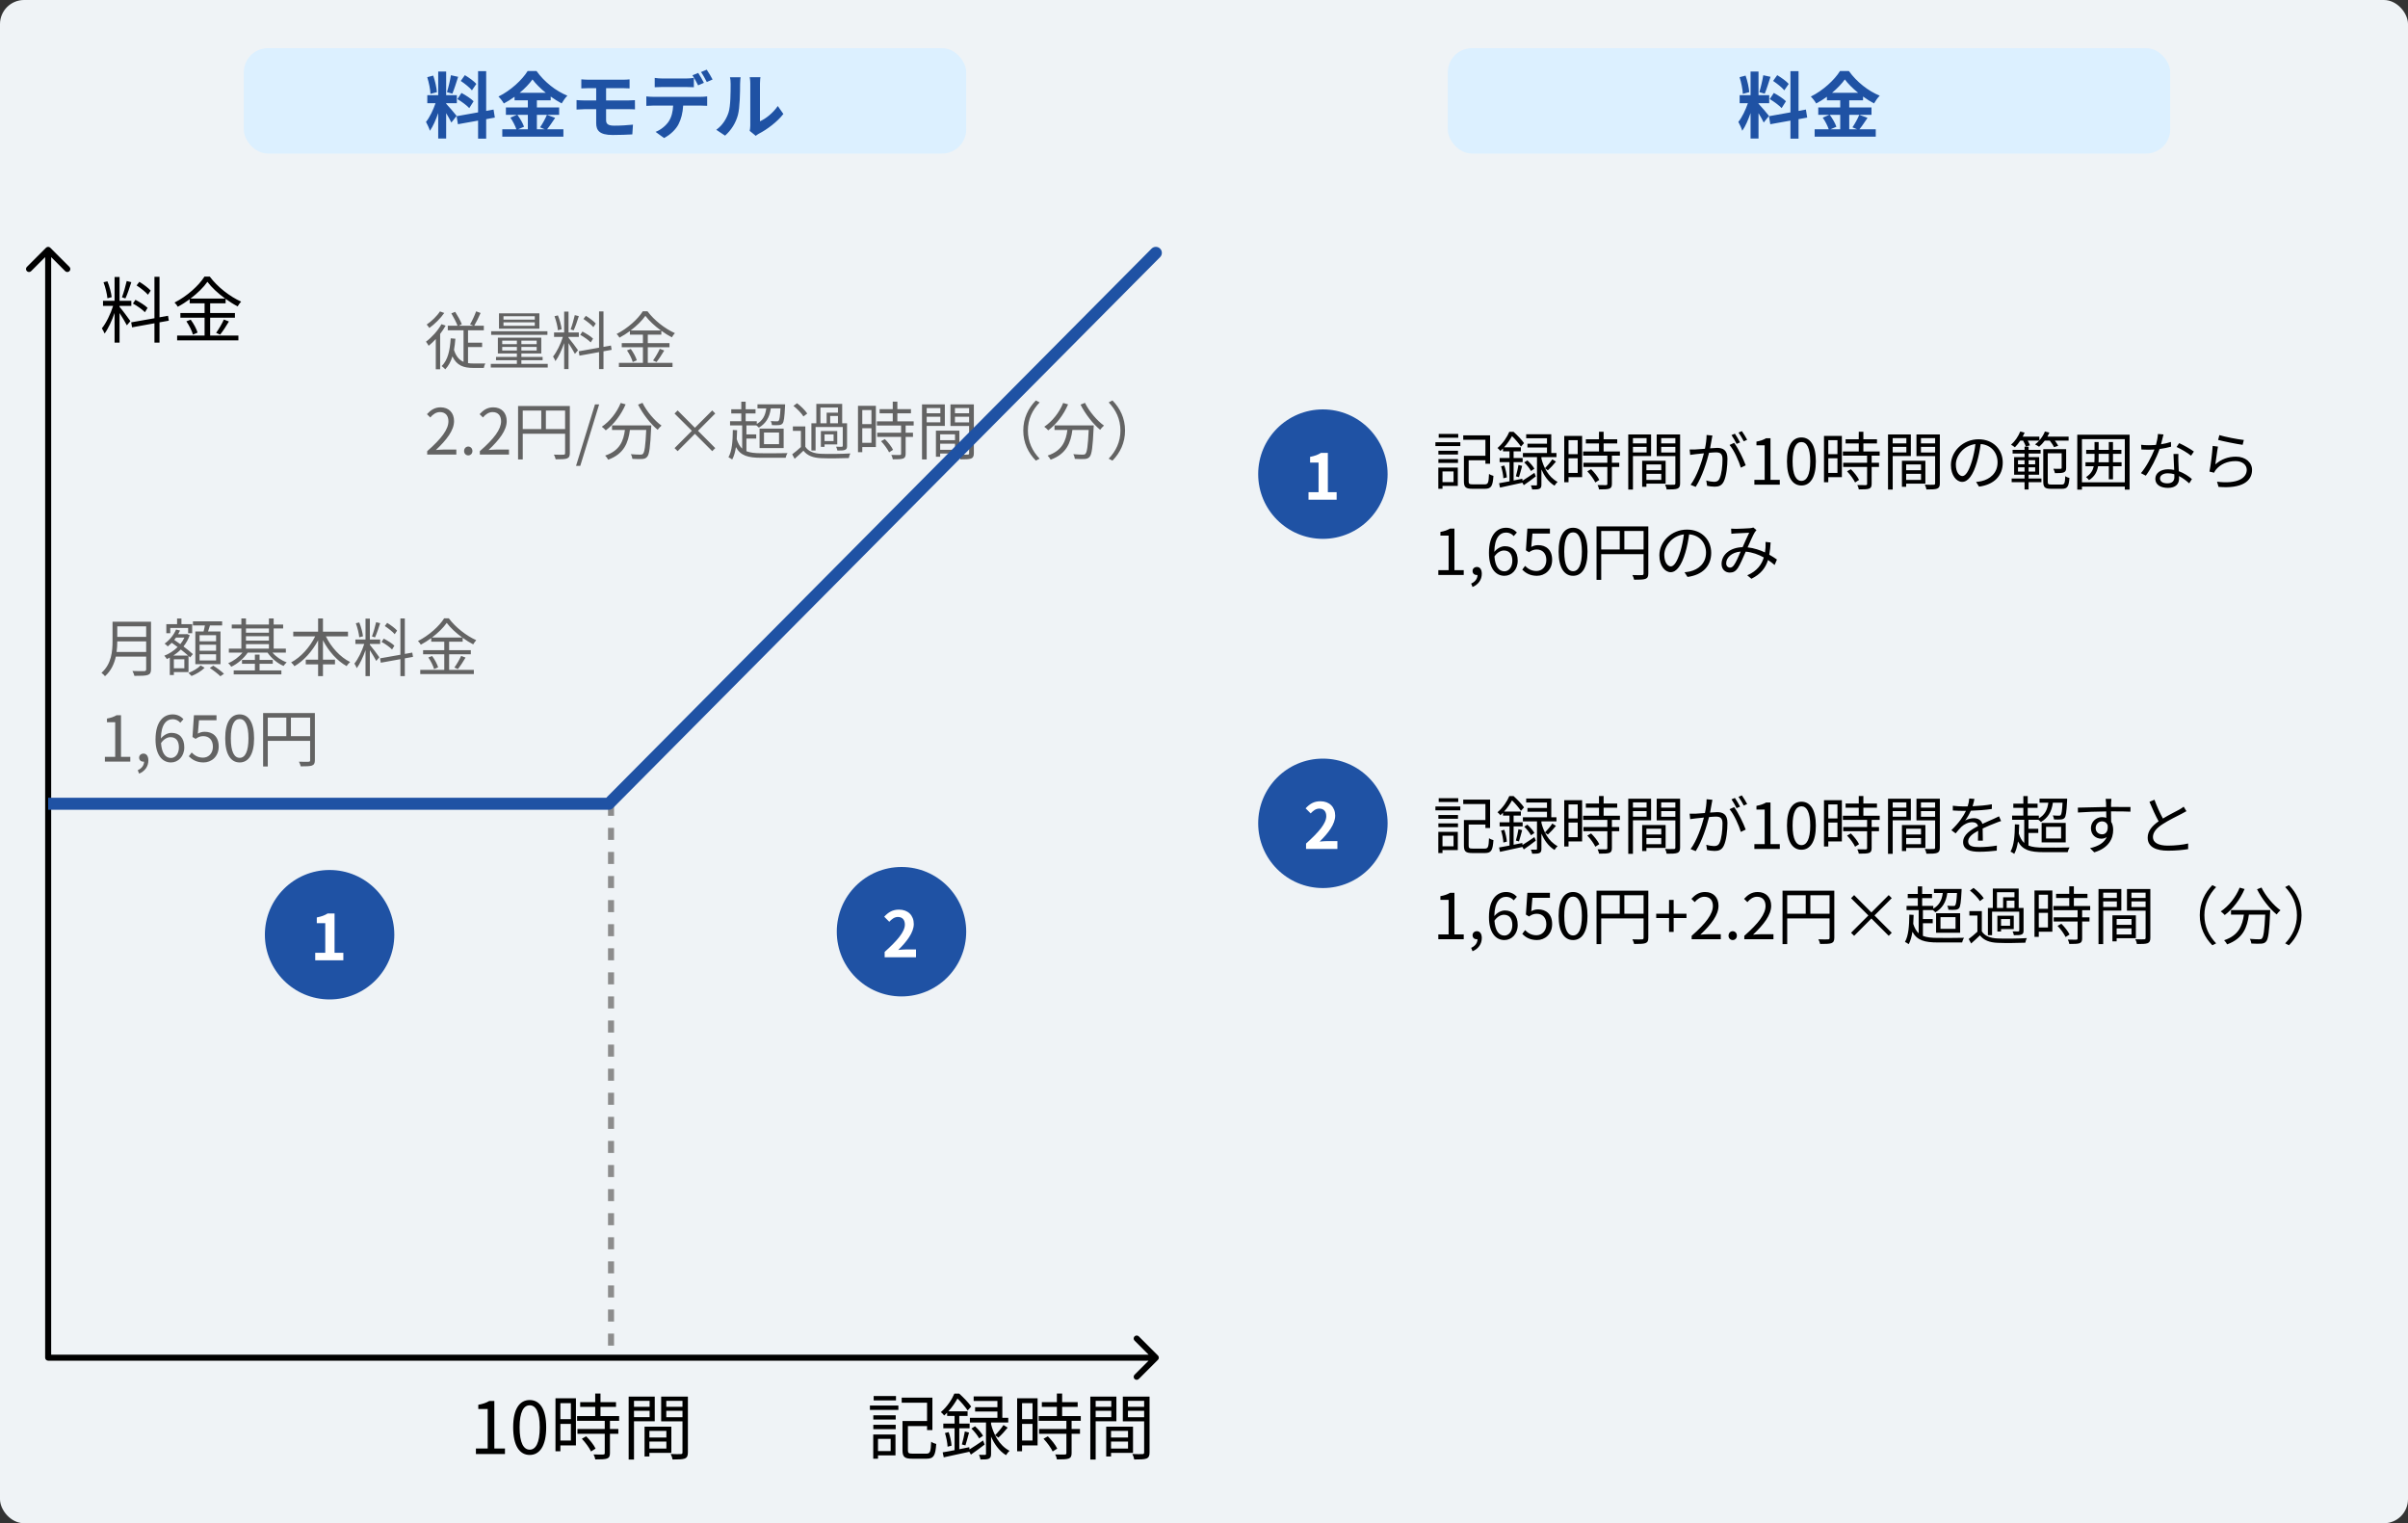 <svg width="800" height="506" viewBox="0 0 800 506" fill="none" xmlns="http://www.w3.org/2000/svg">
<rect x="0" y="0" width="800" height="506" fill="#333333" stroke="none"/>
<rect width="800" height="506" rx="8" fill="#EFF3F6"/>
<path d="M16.707 82.293C16.317 81.902 15.683 81.902 15.293 82.293L8.929 88.657C8.538 89.047 8.538 89.68 8.929 90.071C9.319 90.462 9.953 90.462 10.343 90.071L16 84.414L21.657 90.071C22.047 90.462 22.68 90.462 23.071 90.071C23.462 89.68 23.462 89.047 23.071 88.657L16.707 82.293ZM16 451H15C15 451.552 15.448 452 16 452V451ZM384.707 451.707C385.098 451.317 385.098 450.683 384.707 450.293L378.343 443.929C377.953 443.538 377.319 443.538 376.929 443.929C376.538 444.319 376.538 444.953 376.929 445.343L382.586 451L376.929 456.657C376.538 457.047 376.538 457.681 376.929 458.071C377.319 458.462 377.953 458.462 378.343 458.071L384.707 451.707ZM15 83V451H17V83H15ZM16 452H384V450H16V452Z" fill="black"/>
<rect x="81" y="16" width="240" height="35" rx="8" fill="#DCF0FF"/>
<path d="M158.256 27.872C157.488 26.984 155.784 25.76 154.44 24.968L153.072 26.888C154.392 27.776 156.048 29.072 156.792 30.008L158.256 27.872ZM151.968 32.912C153.36 33.752 155.112 35.024 155.904 35.912L157.344 33.632C156.48 32.768 154.704 31.616 153.312 30.872L151.968 32.912ZM149.808 24.992C149.544 26.672 148.968 29.096 148.488 30.608L150.288 31.112C150.888 29.72 151.584 27.44 152.208 25.52L149.808 24.992ZM145.152 30.608C145.032 29.12 144.552 26.84 143.928 25.112L141.936 25.64C142.488 27.368 142.968 29.696 143.016 31.184L145.152 30.608ZM151.704 38.504C151.2 37.832 148.92 35.144 148.224 34.448V34.28H151.776V31.616H148.224V23.768H145.584V31.616H141.96V34.28H144.696C143.952 36.464 142.728 39.032 141.528 40.496C141.96 41.288 142.584 42.584 142.824 43.448C143.856 42.008 144.816 39.776 145.584 37.544V46.016H148.224V37.592C148.92 38.696 149.592 39.944 149.952 40.712L151.704 38.504ZM164.4 39.056L163.968 36.392L161.52 36.848V23.648H158.832V37.328L151.704 38.6L152.136 41.264L158.832 40.064V46.064H161.52V39.584L164.4 39.056ZM175.368 38.144V42.944H172.128L174.096 42.104C173.736 41 172.8 39.368 171.888 38.144H175.368ZM172.656 30.824C174.384 29.384 175.872 27.824 176.904 26.384C177.96 27.824 179.544 29.384 181.32 30.824H172.656ZM181.704 38.144C181.176 39.416 180.216 41.168 179.424 42.296L180.984 42.944H178.368V38.144H185.76V35.696H178.368V33.32H182.952V32.072C184.152 32.936 185.4 33.728 186.6 34.352C187.128 33.464 187.776 32.504 188.496 31.784C184.704 30.248 180.84 27.224 178.248 23.6H175.296C173.52 26.48 169.68 30.08 165.6 32.072C166.224 32.672 167.016 33.704 167.376 34.376C168.6 33.728 169.824 32.96 170.952 32.144V33.32H175.368V35.696H168.072V38.144H171.744L169.56 39.08C170.4 40.256 171.192 41.864 171.552 42.944H166.872V45.392H187.176V42.944H181.752C182.592 41.936 183.528 40.472 184.44 39.152L181.704 38.144ZM193.128 26.36V29.36C193.824 29.312 194.592 29.288 195.456 29.288H198.072V33.368H194.16C193.416 33.368 192.216 33.296 191.544 33.248V36.392C192.264 36.344 193.464 36.272 194.16 36.272H198.072V40.904C198.072 43.328 199.152 44.84 203.544 44.84C205.8 44.84 208.512 44.744 210.072 44.648L210.288 41.408C208.368 41.6 206.256 41.744 204.096 41.744C202.176 41.744 201.36 41.264 201.36 39.944V36.272H208.68C209.208 36.272 210.288 36.272 210.96 36.344L210.936 33.272C210.312 33.32 209.112 33.368 208.608 33.368H201.36V29.288H207C207.864 29.288 208.536 29.336 209.16 29.36V26.36C208.608 26.432 207.816 26.48 207 26.48H195.456C194.592 26.48 193.824 26.408 193.128 26.36ZM217.512 25.88V28.976C218.232 28.928 219.264 28.904 220.08 28.904H227.928C228.768 28.904 229.704 28.928 230.52 28.976V25.88C229.704 26 228.744 26.072 227.928 26.072H220.08C219.264 26.072 218.28 26 217.512 25.88ZM214.728 32.024V35.168C215.4 35.12 216.336 35.072 217.032 35.072H223.632C223.536 37.088 223.128 38.888 222.144 40.376C221.184 41.792 219.504 43.16 217.8 43.808L220.608 45.848C222.744 44.768 224.592 42.92 225.432 41.24C226.296 39.56 226.824 37.544 226.968 35.072H232.752C233.424 35.072 234.336 35.096 234.936 35.144V32.024C234.312 32.12 233.256 32.168 232.752 32.168H217.032C216.288 32.168 215.448 32.12 214.728 32.024ZM231.96 24.224L230.04 25.016C230.688 25.928 231.432 27.368 231.936 28.352L233.856 27.512C233.4 26.624 232.56 25.112 231.96 24.224ZM234.792 23.144L232.896 23.936C233.544 24.848 234.312 26.24 234.816 27.248L236.736 26.408C236.304 25.568 235.416 24.056 234.792 23.144ZM249.072 43.472L251.088 45.128C251.304 44.936 251.592 44.696 252.12 44.408C254.808 43.04 258.264 40.448 260.256 37.856L258.408 35.216C256.8 37.544 254.424 39.44 252.48 40.28V27.728C252.48 26.648 252.624 25.712 252.648 25.64H249.072C249.096 25.712 249.264 26.624 249.264 27.704V41.696C249.264 42.344 249.168 43.016 249.072 43.472ZM237.96 43.112L240.888 45.056C242.928 43.232 244.44 40.88 245.16 38.168C245.808 35.744 245.88 30.68 245.88 27.848C245.88 26.84 246.024 25.784 246.048 25.664H242.52C242.664 26.264 242.736 26.912 242.736 27.872C242.736 30.776 242.712 35.312 242.04 37.376C241.368 39.416 240.072 41.624 237.96 43.112Z" fill="#1F52A4"/>
<rect x="481" y="16" width="240" height="35" rx="8" fill="#DCF0FF"/>
<path d="M594.256 27.872C593.488 26.984 591.784 25.76 590.44 24.968L589.072 26.888C590.392 27.776 592.048 29.072 592.792 30.008L594.256 27.872ZM587.968 32.912C589.36 33.752 591.112 35.024 591.904 35.912L593.344 33.632C592.48 32.768 590.704 31.616 589.312 30.872L587.968 32.912ZM585.808 24.992C585.544 26.672 584.968 29.096 584.488 30.608L586.288 31.112C586.888 29.72 587.584 27.44 588.208 25.52L585.808 24.992ZM581.152 30.608C581.032 29.12 580.552 26.84 579.928 25.112L577.936 25.64C578.488 27.368 578.968 29.696 579.016 31.184L581.152 30.608ZM587.704 38.504C587.2 37.832 584.92 35.144 584.224 34.448V34.28H587.776V31.616H584.224V23.768H581.584V31.616H577.96V34.28H580.696C579.952 36.464 578.728 39.032 577.528 40.496C577.96 41.288 578.584 42.584 578.824 43.448C579.856 42.008 580.816 39.776 581.584 37.544V46.016H584.224V37.592C584.92 38.696 585.592 39.944 585.952 40.712L587.704 38.504ZM600.4 39.056L599.968 36.392L597.52 36.848V23.648H594.832V37.328L587.704 38.6L588.136 41.264L594.832 40.064V46.064H597.52V39.584L600.4 39.056ZM611.368 38.144V42.944H608.128L610.096 42.104C609.736 41 608.8 39.368 607.888 38.144H611.368ZM608.656 30.824C610.384 29.384 611.872 27.824 612.904 26.384C613.96 27.824 615.544 29.384 617.32 30.824H608.656ZM617.704 38.144C617.176 39.416 616.216 41.168 615.424 42.296L616.984 42.944H614.368V38.144H621.76V35.696H614.368V33.32H618.952V32.072C620.152 32.936 621.4 33.728 622.6 34.352C623.128 33.464 623.776 32.504 624.496 31.784C620.704 30.248 616.84 27.224 614.248 23.6H611.296C609.52 26.48 605.68 30.08 601.6 32.072C602.224 32.672 603.016 33.704 603.376 34.376C604.6 33.728 605.824 32.96 606.952 32.144V33.32H611.368V35.696H604.072V38.144H607.744L605.56 39.08C606.4 40.256 607.192 41.864 607.552 42.944H602.872V45.392H623.176V42.944H617.752C618.592 41.936 619.528 40.472 620.44 39.152L617.704 38.144Z" fill="#1F52A4"/>
<path d="M50.064 96.544C49.296 95.656 47.64 94.432 46.296 93.616L45.384 94.816C46.752 95.704 48.384 97 49.152 97.912L50.064 96.544ZM49.032 102.28C48.192 101.416 46.416 100.336 45 99.592L44.16 100.84C45.6 101.608 47.304 102.832 48.144 103.72L49.032 102.28ZM42.096 93.352C41.736 94.96 41.064 97.336 40.512 98.752L41.664 99.136C42.312 97.792 43.056 95.536 43.632 93.736L42.096 93.352ZM37.104 98.704C36.936 97.264 36.384 95.104 35.688 93.448L34.392 93.76C35.016 95.44 35.568 97.648 35.688 99.088L37.104 98.704ZM39.72 101.608H43.632V99.928H39.72V92.008H38.064V99.928H34.224V101.608H37.584C36.744 104.296 35.232 107.392 33.84 109.072C34.128 109.504 34.56 110.296 34.752 110.8C35.952 109.192 37.176 106.528 38.064 103.96V113.824H39.72V103.984C40.584 105.328 41.712 107.176 42.144 108.064L43.32 106.672C42.792 105.856 40.392 102.688 39.72 101.944V101.608ZM56.088 106.528L55.824 104.896L52.992 105.4V91.936H51.312V105.712L43.584 107.08L43.872 108.736L51.312 107.392V113.824H52.992V107.08L56.088 106.528ZM63.288 99.184C65.64 97.408 67.656 95.416 68.904 93.616C70.296 95.488 72.456 97.48 74.808 99.184H63.288ZM69.816 105.544H78.048V103.984H69.816V100.768H74.952V99.28C76.272 100.24 77.64 101.104 78.96 101.776C79.248 101.248 79.68 100.648 80.112 100.192C76.392 98.536 72.24 95.32 69.696 91.888H67.92C66.048 94.888 62.112 98.416 57.984 100.504C58.368 100.864 58.872 101.488 59.064 101.896C60.432 101.176 61.776 100.312 63.024 99.4V100.768H67.968V103.984H59.928V105.544H67.968V111.472H58.848V113.056H79.2V111.472H69.816V105.544ZM61.92 106.744C62.856 108.112 63.792 109.96 64.104 111.16L65.64 110.488C65.304 109.288 64.344 107.512 63.36 106.192L61.92 106.744ZM73.128 111.16C74.04 110.032 75.168 108.304 76.056 106.792L74.376 106.144C73.776 107.488 72.672 109.384 71.808 110.56L73.128 111.16Z" fill="black"/>
<path d="M38.733 216.574C38.901 215.335 38.964 214.138 38.964 213.046H48.561V216.574H38.733ZM48.561 208.069V211.555H38.964V208.069H48.561ZM50.178 206.536H37.389V212.962C37.389 216.301 37.053 220.564 33.714 223.504C34.029 223.735 34.659 224.302 34.869 224.638C36.906 222.853 37.956 220.48 38.481 218.107H48.561V222.307C48.561 222.769 48.393 222.916 47.91 222.937C47.427 222.937 45.747 222.958 44.004 222.895C44.256 223.336 44.55 224.071 44.655 224.512C46.902 224.512 48.288 224.491 49.086 224.218C49.863 223.966 50.178 223.42 50.178 222.328V206.536ZM71.787 213.025H66.306V211.009H71.787V213.025ZM71.787 216.175H66.306V214.159H71.787V216.175ZM71.787 219.388H66.306V217.351H71.787V219.388ZM64.899 209.77V220.627H73.257V209.77H69.12C69.33 209.161 69.54 208.447 69.75 207.775H73.803V206.41H64.101V207.775H68.07C67.965 208.426 67.797 209.14 67.629 209.77H64.899ZM56.562 208.594H62.505V210.337H63.849V207.334H60.279V205.465H58.83V207.334H55.26V210.337H56.562V208.594ZM57.591 217.771C58.452 217.204 59.313 216.532 60.069 215.755C60.972 216.469 61.833 217.162 62.505 217.771H57.591ZM61.266 211.807C60.909 212.584 60.447 213.298 59.901 213.97C59.208 213.487 58.536 213.004 57.885 212.563C58.095 212.332 58.284 212.059 58.473 211.807H61.266ZM61.245 221.992H57.759V219.01H61.245V221.992ZM62.631 223.252V217.876C62.82 218.065 63.009 218.233 63.156 218.38L64.08 217.288C63.345 216.574 62.19 215.671 60.951 214.747C61.833 213.655 62.547 212.416 63.03 211.009L62.127 210.61L61.896 210.673H59.187C59.418 210.274 59.628 209.875 59.817 209.455L58.494 209.119C57.717 210.967 56.268 212.689 54.693 213.802C54.987 214.012 55.512 214.474 55.743 214.726C56.184 214.369 56.625 213.97 57.066 213.529C57.675 213.97 58.347 214.453 59.019 214.936C57.717 216.217 56.142 217.225 54.588 217.813C54.861 218.086 55.239 218.59 55.428 218.926C55.764 218.779 56.079 218.632 56.415 218.443V224.239H57.759V223.252H62.631ZM66.642 221.047C65.844 221.95 64.122 222.979 62.61 223.525C62.946 223.819 63.387 224.281 63.639 224.554C65.151 223.966 66.936 222.895 67.986 221.824L66.642 221.047ZM69.687 221.887C70.926 222.685 72.459 223.882 73.215 224.638L74.412 223.819C73.635 223.042 72.081 221.887 70.863 221.131L69.687 221.887ZM86.235 220.501H90.624V219.22H86.235V217.456H84.681V219.22H80.397V220.501H84.681V222.706H77.646V224.029H93.48V222.706H86.235V220.501ZM81.72 213.97H89.343V215.461H81.72V213.97ZM89.343 208.762V210.169H81.72V208.762H89.343ZM81.72 211.345H89.343V212.794H81.72V211.345ZM94.971 216.784V215.461H90.918V208.762H94.068V207.46H90.918V205.444H89.343V207.46H81.72V205.444H80.187V207.46H76.995V208.762H80.187V215.461H76.029V216.784H80.565C79.368 218.275 77.562 219.598 75.819 220.291C76.176 220.585 76.596 221.11 76.827 221.488C78.864 220.543 80.985 218.737 82.308 216.784H88.881C90.141 218.632 92.178 220.375 94.215 221.215C94.446 220.858 94.887 220.312 95.244 220.018C93.48 219.388 91.695 218.17 90.519 216.784H94.971ZM115.614 211.387V209.833H107.298V205.444H105.681V209.833H97.428V211.387H104.715C102.951 214.978 99.906 218.38 96.714 220.039C97.071 220.333 97.596 220.921 97.827 221.299C100.914 219.514 103.749 216.343 105.681 212.71V219.136H101.586V220.69H105.681V224.596H107.298V220.69H111.288V219.136H107.298V212.71C109.188 216.343 112.002 219.535 115.173 221.278C115.404 220.837 115.95 220.228 116.328 219.913C113.031 218.317 110.007 214.978 108.264 211.387H115.614ZM131.931 209.476C131.259 208.699 129.81 207.628 128.634 206.914L127.836 207.964C129.033 208.741 130.461 209.875 131.133 210.673L131.931 209.476ZM131.028 214.495C130.293 213.739 128.739 212.794 127.5 212.143L126.765 213.235C128.025 213.907 129.516 214.978 130.251 215.755L131.028 214.495ZM124.959 206.683C124.644 208.09 124.056 210.169 123.573 211.408L124.581 211.744C125.148 210.568 125.799 208.594 126.303 207.019L124.959 206.683ZM120.591 211.366C120.444 210.106 119.961 208.216 119.352 206.767L118.218 207.04C118.764 208.51 119.247 210.442 119.352 211.702L120.591 211.366ZM122.88 213.907H126.303V212.437H122.88V205.507H121.431V212.437H118.071V213.907H121.011C120.276 216.259 118.953 218.968 117.735 220.438C117.987 220.816 118.365 221.509 118.533 221.95C119.583 220.543 120.654 218.212 121.431 215.965V224.596H122.88V215.986C123.636 217.162 124.623 218.779 125.001 219.556L126.03 218.338C125.568 217.624 123.468 214.852 122.88 214.201V213.907ZM137.202 218.212L136.971 216.784L134.493 217.225V205.444H133.023V217.498L126.261 218.695L126.513 220.144L133.023 218.968V224.596H134.493V218.695L137.202 218.212ZM143.502 211.786C145.56 210.232 147.324 208.489 148.416 206.914C149.634 208.552 151.524 210.295 153.582 211.786H143.502ZM149.214 217.351H156.417V215.986H149.214V213.172H153.708V211.87C154.863 212.71 156.06 213.466 157.215 214.054C157.467 213.592 157.845 213.067 158.223 212.668C154.968 211.219 151.335 208.405 149.109 205.402H147.555C145.917 208.027 142.473 211.114 138.861 212.941C139.197 213.256 139.638 213.802 139.806 214.159C141.003 213.529 142.179 212.773 143.271 211.975V213.172H147.597V215.986H140.562V217.351H147.597V222.538H139.617V223.924H157.425V222.538H149.214V217.351ZM142.305 218.401C143.124 219.598 143.943 221.215 144.216 222.265L145.56 221.677C145.266 220.627 144.426 219.073 143.565 217.918L142.305 218.401ZM152.112 222.265C152.91 221.278 153.897 219.766 154.674 218.443L153.204 217.876C152.679 219.052 151.713 220.711 150.957 221.74L152.112 222.265ZM34.848 253H43.29V251.404H40.203V237.586H38.733C37.893 238.09 36.906 238.447 35.541 238.699V239.917H38.271V251.404H34.848V253ZM46.223 256.99C48.113 256.192 49.289 254.617 49.289 252.601C49.289 251.194 48.68 250.333 47.672 250.333C46.895 250.333 46.223 250.858 46.223 251.677C46.223 252.559 46.895 253.021 47.63 253.021C47.714 253.021 47.777 253.021 47.861 253C47.861 254.239 47.084 255.268 45.761 255.856L46.223 256.99ZM56.646 244.873C58.515 244.873 59.439 246.196 59.439 248.275C59.439 250.375 58.284 251.782 56.814 251.782C54.882 251.782 53.727 250.039 53.496 246.847C54.441 245.44 55.68 244.873 56.646 244.873ZM56.814 253.273C59.208 253.273 61.224 251.257 61.224 248.275C61.224 245.062 59.565 243.445 56.961 243.445C55.743 243.445 54.399 244.159 53.454 245.314C53.538 240.526 55.323 238.909 57.423 238.909C58.368 238.909 59.292 239.35 59.901 240.085L60.951 238.888C60.111 237.985 58.956 237.313 57.36 237.313C54.378 237.313 51.669 239.623 51.669 245.65C51.669 250.732 53.853 253.273 56.814 253.273ZM67.623 253.273C70.227 253.273 72.663 251.362 72.663 247.981C72.663 244.6 70.584 243.088 68.022 243.088C67.098 243.088 66.426 243.319 65.733 243.697L66.111 239.245H71.928V237.586H64.431L63.948 244.81L64.977 245.44C65.859 244.852 66.51 244.537 67.539 244.537C69.471 244.537 70.731 245.839 70.731 248.044C70.731 250.291 69.261 251.677 67.455 251.677C65.67 251.677 64.557 250.858 63.675 249.976L62.73 251.236C63.759 252.265 65.229 253.273 67.623 253.273ZM79.628 253.273C82.547 253.273 84.416 250.606 84.416 245.251C84.416 239.917 82.547 237.313 79.628 237.313C76.688 237.313 74.819 239.896 74.819 245.251C74.819 250.606 76.688 253.273 79.628 253.273ZM79.628 251.74C77.864 251.74 76.688 249.787 76.688 245.251C76.688 240.757 77.864 238.846 79.628 238.846C81.371 238.846 82.547 240.757 82.547 245.251C82.547 249.787 81.371 251.74 79.628 251.74ZM96.653 244.537V238.384H103.036V244.537H96.653ZM88.966 238.384H95.12V244.537H88.966V238.384ZM104.611 236.872H87.412V254.617H88.966V246.091H103.036V252.517C103.036 252.916 102.889 253.042 102.511 253.042C102.112 253.063 100.747 253.084 99.32 253.021C99.55 253.441 99.823 254.155 99.907 254.575C101.776 254.575 102.952 254.554 103.645 254.302C104.359 254.029 104.611 253.525 104.611 252.517V236.872Z" fill="#636363"/>
<path d="M146.166 103.444C145.242 104.914 143.394 106.72 141.756 107.812C142.029 108.085 142.428 108.631 142.638 108.946C144.402 107.686 146.355 105.754 147.594 103.969L146.166 103.444ZM146.67 107.686C145.431 109.891 143.436 112.075 141.525 113.503C141.777 113.818 142.26 114.553 142.407 114.868C143.205 114.238 144.003 113.461 144.78 112.621V122.659H146.229V110.92C146.922 110.017 147.531 109.093 148.056 108.169L146.67 107.686ZM155.49 115.288H160.173V113.839H155.49V109.723H160.74V108.211H157.548C158.199 107.077 159.039 105.439 159.669 103.969L158.178 103.423C157.716 104.746 156.855 106.594 156.162 107.749L157.338 108.211H152.382L153.432 107.707C153.012 106.594 152.067 104.893 151.227 103.591L149.946 104.095C150.702 105.376 151.584 107.056 152.025 108.211H148.77V109.723H153.999V120.202C152.592 119.593 151.521 118.417 150.828 116.233C151.038 115.078 151.185 113.839 151.29 112.516L149.736 112.39C149.484 116.401 148.791 119.614 146.733 121.609C147.069 121.861 147.699 122.386 147.93 122.68C149.022 121.525 149.778 120.097 150.303 118.396C151.752 121.441 154.041 122.218 157.212 122.218H160.74C160.782 121.798 161.013 121.105 161.244 120.748C160.593 120.748 157.779 120.769 157.317 120.748C156.666 120.748 156.057 120.706 155.49 120.622V115.288ZM177.666 106.174H167.271V105.04H177.666V106.174ZM177.666 108.232H167.271V107.077H177.666V108.232ZM179.199 104.095H165.78V109.177H179.199V104.095ZM181.866 110.038H163.176V111.235H181.866V110.038ZM166.851 116.443V115.246H171.723V116.443H166.851ZM166.851 113.146H171.723V114.322H166.851V113.146ZM178.296 114.322H173.214V113.146H178.296V114.322ZM178.296 116.443H173.214V115.246H178.296V116.443ZM173.214 120.874V119.656H180.27V118.564H173.214V117.409H179.829V112.18H165.402V117.409H171.723V118.564H164.793V119.656H171.723V120.874H163.05V122.092H181.971V120.874H173.214ZM197.931 107.476C197.259 106.699 195.81 105.628 194.634 104.914L193.836 105.964C195.033 106.741 196.461 107.875 197.133 108.673L197.931 107.476ZM197.028 112.495C196.293 111.739 194.739 110.794 193.5 110.143L192.765 111.235C194.025 111.907 195.516 112.978 196.251 113.755L197.028 112.495ZM190.959 104.683C190.644 106.09 190.056 108.169 189.573 109.408L190.581 109.744C191.148 108.568 191.799 106.594 192.303 105.019L190.959 104.683ZM186.591 109.366C186.444 108.106 185.961 106.216 185.352 104.767L184.218 105.04C184.764 106.51 185.247 108.442 185.352 109.702L186.591 109.366ZM188.88 111.907H192.303V110.437H188.88V103.507H187.431V110.437H184.071V111.907H187.011C186.276 114.259 184.953 116.968 183.735 118.438C183.987 118.816 184.365 119.509 184.533 119.95C185.583 118.543 186.654 116.212 187.431 113.965V122.596H188.88V113.986C189.636 115.162 190.623 116.779 191.001 117.556L192.03 116.338C191.568 115.624 189.468 112.852 188.88 112.201V111.907ZM203.202 116.212L202.971 114.784L200.493 115.225V103.444H199.023V115.498L192.261 116.695L192.513 118.144L199.023 116.968V122.596H200.493V116.695L203.202 116.212ZM209.502 109.786C211.56 108.232 213.324 106.489 214.416 104.914C215.634 106.552 217.524 108.295 219.582 109.786H209.502ZM215.214 115.351H222.417V113.986H215.214V111.172H219.708V109.87C220.863 110.71 222.06 111.466 223.215 112.054C223.467 111.592 223.845 111.067 224.223 110.668C220.968 109.219 217.335 106.405 215.109 103.402H213.555C211.917 106.027 208.473 109.114 204.861 110.941C205.197 111.256 205.638 111.802 205.806 112.159C207.003 111.529 208.179 110.773 209.271 109.975V111.172H213.597V113.986H206.562V115.351H213.597V120.538H205.617V121.924H223.425V120.538H215.214V115.351ZM208.305 116.401C209.124 117.598 209.943 119.215 210.216 120.265L211.56 119.677C211.266 118.627 210.426 117.073 209.565 115.918L208.305 116.401ZM218.112 120.265C218.91 119.278 219.897 117.766 220.674 116.443L219.204 115.876C218.679 117.052 217.713 118.711 216.957 119.74L218.112 120.265ZM141.924 151H151.605V149.341H147.342C146.565 149.341 145.62 149.425 144.822 149.488C148.434 146.065 150.849 142.936 150.849 139.87C150.849 137.119 149.127 135.313 146.376 135.313C144.423 135.313 143.1 136.216 141.84 137.581L142.953 138.673C143.793 137.665 144.885 136.888 146.145 136.888C148.056 136.888 148.98 138.169 148.98 139.933C148.98 142.579 146.754 145.645 141.924 149.866V151ZM155.567 151.273C156.323 151.273 156.953 150.685 156.953 149.824C156.953 148.942 156.323 148.333 155.567 148.333C154.811 148.333 154.181 148.942 154.181 149.824C154.181 150.685 154.811 151.273 155.567 151.273ZM159.417 151H169.098V149.341H164.835C164.058 149.341 163.113 149.425 162.315 149.488C165.927 146.065 168.342 142.936 168.342 139.87C168.342 137.119 166.62 135.313 163.869 135.313C161.916 135.313 160.593 136.216 159.333 137.581L160.446 138.673C161.286 137.665 162.378 136.888 163.638 136.888C165.549 136.888 166.473 138.169 166.473 139.933C166.473 142.579 164.247 145.645 159.417 149.866V151ZM181.356 142.537V136.384H187.74V142.537H181.356ZM173.67 136.384H179.823V142.537H173.67V136.384ZM189.315 134.872H172.116V152.617H173.67V144.091H187.74V150.517C187.74 150.916 187.593 151.042 187.215 151.042C186.816 151.063 185.451 151.084 184.023 151.021C184.254 151.441 184.527 152.155 184.611 152.575C186.48 152.575 187.656 152.554 188.349 152.302C189.063 152.029 189.315 151.525 189.315 150.517V134.872ZM191.373 154.759H192.78L199.059 134.326H197.673L191.373 154.759ZM206.211 133.864C204.909 137.077 202.578 139.975 199.932 141.76C200.31 142.033 200.982 142.621 201.255 142.957C203.901 140.983 206.337 137.854 207.849 134.326L206.211 133.864ZM203.334 141.319V142.831H207.618C207.135 146.38 205.98 149.698 201.045 151.336C201.402 151.672 201.843 152.302 202.053 152.701C207.387 150.769 208.731 146.968 209.277 142.831H214.695C214.443 148.123 214.149 150.223 213.603 150.748C213.414 150.979 213.162 151.021 212.721 151.021C212.238 151.021 210.936 151 209.571 150.874C209.865 151.336 210.054 151.966 210.096 152.428C211.398 152.491 212.7 152.533 213.393 152.47C214.128 152.386 214.569 152.26 215.01 151.735C215.724 150.937 216.039 148.522 216.333 142.075C216.354 141.865 216.375 141.319 216.375 141.319H203.334ZM211.986 134.41C213.54 137.518 216.186 140.899 218.496 142.768C218.79 142.327 219.378 141.718 219.777 141.382C217.509 139.786 214.821 136.636 213.456 133.822L211.986 134.41ZM236.619 149.866L237.627 148.858L231.894 143.104L237.627 137.35L236.619 136.342L230.865 142.096L225.132 136.342L224.103 137.371L229.857 143.104L224.103 148.858L225.132 149.866L230.865 144.112L236.619 149.866ZM247.98 145.687H251.235V144.301H247.98V141.319H251.277C251.592 141.55 251.949 141.865 252.117 142.054C254.364 140.731 255.666 138.778 256.086 135.649H259.299C259.152 138.379 258.963 139.45 258.69 139.765C258.564 139.933 258.354 139.975 258.06 139.954C257.745 139.954 256.926 139.954 256.065 139.87C256.275 140.248 256.422 140.794 256.464 141.214C257.388 141.256 258.27 141.277 258.753 141.214C259.278 141.172 259.656 141.046 259.971 140.689C260.433 140.164 260.622 138.694 260.811 134.956C260.832 134.746 260.832 134.305 260.832 134.305H251.655V135.649H254.574C254.28 138.127 253.293 139.765 251.424 140.836V139.933H247.728V137.35H251.004V135.964H247.728V133.444H246.279V135.964H242.94V137.35H246.279V139.933H242.541V141.319H246.573V149.026C245.775 148.291 245.208 147.283 244.767 145.897C244.83 144.952 244.872 143.944 244.893 142.915L243.465 142.831C243.423 146.506 243.213 149.782 242.016 151.882C242.373 152.05 243.003 152.449 243.255 152.638C243.885 151.504 244.242 150.118 244.494 148.522C246.027 151.378 248.505 152.071 252.978 152.071H261C261.105 151.609 261.378 150.895 261.651 150.517C260.349 150.58 253.965 150.58 252.936 150.559C250.857 150.559 249.24 150.391 247.98 149.887V145.687ZM253.818 143.671H258.816V147.535H253.818V143.671ZM252.348 148.837H260.349V142.369H252.348V148.837ZM272.571 135.376H278.388V137.077H274.629V140.605H272.571V135.376ZM275.805 140.605V138.169H278.388V140.605H275.805ZM270.954 141.844H279.984V148.123C279.984 148.312 279.9 148.396 279.648 148.417C279.438 148.417 278.661 148.417 277.779 148.396C277.947 148.753 278.136 149.299 278.199 149.656C279.459 149.656 280.257 149.656 280.761 149.425C281.286 149.215 281.412 148.837 281.412 148.123V140.605H279.795V134.158H271.206V140.605H269.568V149.656H270.954V141.844ZM276.939 146.527H273.936V144.301H276.939V146.527ZM278.157 143.188H272.718V148.438H273.936V147.619H278.157V143.188ZM268.182 137.371C267.531 136.342 266.082 134.914 264.801 133.948L263.604 134.83C264.885 135.838 266.292 137.287 266.922 138.337L268.182 137.371ZM267.552 141.655H263.415V143.125H266.082V148.501C265.137 149.383 264.066 150.265 263.184 150.916L264.003 152.407C265.032 151.504 265.998 150.622 266.922 149.719C268.224 151.357 270.114 152.092 272.865 152.197C275.217 152.302 279.648 152.26 282 152.155C282.063 151.693 282.315 150.979 282.504 150.622C279.984 150.79 275.154 150.853 272.844 150.748C270.387 150.664 268.539 149.95 267.552 148.396V141.655ZM289.518 136.216V140.878H286.473V136.216H289.518ZM286.473 147.094V142.243H289.518V147.094H286.473ZM290.988 134.809H285.045V150.202H286.473V148.501H290.988V134.809ZM292.71 146.569C293.781 147.682 294.894 149.236 295.377 150.265L296.7 149.425C296.217 148.396 295.041 146.905 293.97 145.855L292.71 146.569ZM303.546 141.361V139.975H298.128V137.308H302.643V135.922H298.128V133.423H296.595V135.922H292.227V137.308H296.595V139.975H291.324V141.361H299.367V143.734H291.429V145.12H299.367V150.727C299.367 151.042 299.262 151.126 298.905 151.147C298.569 151.168 297.414 151.168 296.112 151.126C296.343 151.525 296.553 152.155 296.616 152.575C298.317 152.575 299.367 152.554 300.018 152.323C300.648 152.092 300.879 151.63 300.879 150.748V145.12H303.315V143.734H300.879V141.361H303.546ZM312.408 135.544V137.287H307.872V135.544H312.408ZM307.872 140.29V138.442H312.408V140.29H307.872ZM313.899 141.487V134.326H306.318V152.617H307.872V141.487H313.899ZM317.28 144.28V146.212H312.345V144.28H317.28ZM312.345 149.425V147.388H317.28V149.425H312.345ZM318.729 150.664V143.062H310.938V151.714H312.345V150.664H318.729ZM317.259 140.311V138.442H321.963V140.311H317.259ZM321.963 135.544V137.287H317.259V135.544H321.963ZM323.538 134.326H315.768V141.508H321.963V150.517C321.963 150.895 321.837 151.021 321.48 151.021C321.102 151.042 319.821 151.063 318.54 151C318.771 151.42 319.023 152.155 319.086 152.596C320.829 152.596 321.942 152.575 322.614 152.323C323.307 152.05 323.538 151.525 323.538 150.538V134.326ZM339.96 143.02C339.96 147.115 341.619 150.454 344.139 153.016L345.399 152.365C342.984 149.866 341.493 146.758 341.493 143.02C341.493 139.282 342.984 136.174 345.399 133.675L344.139 133.024C341.619 135.586 339.96 138.925 339.96 143.02ZM353.211 133.864C351.909 137.077 349.578 139.975 346.932 141.76C347.31 142.033 347.982 142.621 348.255 142.957C350.901 140.983 353.337 137.854 354.849 134.326L353.211 133.864ZM350.334 141.319V142.831H354.618C354.135 146.38 352.98 149.698 348.045 151.336C348.402 151.672 348.843 152.302 349.053 152.701C354.387 150.769 355.731 146.968 356.277 142.831H361.695C361.443 148.123 361.149 150.223 360.603 150.748C360.414 150.979 360.162 151.021 359.721 151.021C359.238 151.021 357.936 151 356.571 150.874C356.865 151.336 357.054 151.966 357.096 152.428C358.398 152.491 359.7 152.533 360.393 152.47C361.128 152.386 361.569 152.26 362.01 151.735C362.724 150.937 363.039 148.522 363.333 142.075C363.354 141.865 363.375 141.319 363.375 141.319H350.334ZM358.986 134.41C360.54 137.518 363.186 140.899 365.496 142.768C365.79 142.327 366.378 141.718 366.777 141.382C364.509 139.786 361.821 136.636 360.456 133.822L358.986 134.41ZM373.77 143.02C373.77 138.925 372.111 135.586 369.591 133.024L368.331 133.675C370.746 136.174 372.237 139.282 372.237 143.02C372.237 146.758 370.746 149.866 368.331 152.365L369.591 153.016C372.111 150.454 373.77 147.115 373.77 143.02Z" fill="#636363"/>
<path d="M297.672 463.752H290.256V465.192H297.672V463.752ZM295.896 477.984V482.016H291.696V477.984H295.896ZM297.504 476.52H290.112V484.56H291.696V483.456H297.504V476.52ZM290.136 474.744H297.576V473.304H290.136V474.744ZM290.136 471.552H297.576V470.136H290.136V471.552ZM289.008 468.36H298.464V466.896H289.008V468.36ZM303.192 482.88C301.872 482.88 301.632 482.688 301.632 481.752V473.736H307.992V475.056H309.768V464.28H299.568V465.96H307.992V472.032H299.832V481.752C299.832 484.008 300.576 484.56 303.048 484.56H307.848C310.224 484.56 310.776 483.504 311.04 479.664C310.536 479.544 309.792 479.256 309.36 478.92C309.216 482.256 309.024 482.88 307.728 482.88H303.192ZM326.592 478.512C324.96 479.616 323.304 480.744 322.08 481.488L322.008 480.744L318.696 481.416V474.456H322.128V472.896H318.696V470.352H321.456V468.816H315.072C316.392 467.376 317.376 465.864 318.096 464.568C319.368 465.768 320.76 467.472 321.48 468.552L322.656 467.232C321.84 466.008 320.088 464.208 318.672 462.936H317.064C316.272 464.832 314.736 467.256 312.576 469.08C312.888 469.296 313.416 469.848 313.68 470.208C314.016 469.896 314.352 469.584 314.664 469.272V470.352H317.136V472.896H313.392V474.456H317.136V481.728C315.648 482.016 314.28 482.28 313.176 482.448L313.536 484.104C315.888 483.576 319.008 482.928 322.032 482.256L322.56 483.192C323.976 482.232 325.608 481.032 327.12 479.856L326.592 478.512ZM313.944 476.04C314.4 477.48 314.76 479.328 314.808 480.576L316.128 480.24C316.056 479.016 315.672 477.168 315.168 475.728L313.944 476.04ZM320.736 480.144C321.096 479.04 321.552 477.336 321.936 475.872L320.544 475.512C320.352 476.784 319.896 478.68 319.56 479.832L320.736 480.144ZM326.592 476.952C326.088 476.04 324.96 474.72 323.928 473.784L322.728 474.552C323.736 475.512 324.816 476.904 325.296 477.816L326.592 476.952ZM329.256 472.536H334.968V470.976H333V463.872H323.472V465.384H331.368V467.448H323.952V468.888H331.368V470.976H322.224V472.536H327.576V482.928C327.576 483.216 327.504 483.288 327.24 483.288C326.976 483.288 326.16 483.312 325.248 483.264C325.464 483.72 325.68 484.392 325.752 484.824C327.048 484.824 327.96 484.824 328.512 484.56C329.088 484.296 329.256 483.816 329.256 482.976V477.216C330.264 479.52 331.824 481.92 334.224 483.384C334.488 482.952 335.04 482.232 335.4 481.944C331.824 480.072 330.024 476.208 329.256 473.088V472.536ZM331.704 477.552C332.664 476.688 333.84 475.416 334.776 474.24L333.384 473.376C332.712 474.408 331.488 475.872 330.6 476.76L331.704 477.552ZM343.032 466.104V471.432H339.552V466.104H343.032ZM339.552 478.536V472.992H343.032V478.536H339.552ZM344.712 464.496H337.92V482.088H339.552V480.144H344.712V464.496ZM346.68 477.936C347.904 479.208 349.176 480.984 349.728 482.16L351.24 481.2C350.688 480.024 349.344 478.32 348.12 477.12L346.68 477.936ZM359.064 471.984V470.4H352.872V467.352H358.032V465.768H352.872V462.912H351.12V465.768H346.128V467.352H351.12V470.4H345.096V471.984H354.288V474.696H345.216V476.28H354.288V482.688C354.288 483.048 354.168 483.144 353.76 483.168C353.376 483.192 352.056 483.192 350.568 483.144C350.832 483.6 351.072 484.32 351.144 484.8C353.088 484.8 354.288 484.776 355.032 484.512C355.752 484.248 356.016 483.72 356.016 482.712V476.28H358.8V474.696H356.016V471.984H359.064ZM369.192 465.336V467.328H364.008V465.336H369.192ZM364.008 470.76V468.648H369.192V470.76H364.008ZM370.896 472.128V463.944H362.232V484.848H364.008V472.128H370.896ZM374.76 475.32V477.528H369.12V475.32H374.76ZM369.12 481.2V478.872H374.76V481.2H369.12ZM376.416 482.616V473.928H367.512V483.816H369.12V482.616H376.416ZM374.736 470.784V468.648H380.112V470.784H374.736ZM380.112 465.336V467.328H374.736V465.336H380.112ZM381.912 463.944H373.032V472.152H380.112V482.448C380.112 482.88 379.968 483.024 379.56 483.024C379.128 483.048 377.664 483.072 376.2 483C376.464 483.48 376.752 484.32 376.824 484.824C378.816 484.824 380.088 484.8 380.856 484.512C381.648 484.2 381.912 483.6 381.912 482.472V463.944Z" fill="black"/>
<path d="M158.112 483H167.76V481.176H164.232V465.384H162.552C161.592 465.96 160.464 466.368 158.904 466.656V468.048H162.024V481.176H158.112V483ZM175.985 483.312C179.321 483.312 181.457 480.264 181.457 474.144C181.457 468.048 179.321 465.072 175.985 465.072C172.625 465.072 170.489 468.024 170.489 474.144C170.489 480.264 172.625 483.312 175.985 483.312ZM175.985 481.56C173.969 481.56 172.625 479.328 172.625 474.144C172.625 469.008 173.969 466.824 175.985 466.824C177.977 466.824 179.321 469.008 179.321 474.144C179.321 479.328 177.977 481.56 175.985 481.56ZM189.657 466.104V471.432H186.177V466.104H189.657ZM186.177 478.536V472.992H189.657V478.536H186.177ZM191.337 464.496H184.545V482.088H186.177V480.144H191.337V464.496ZM193.305 477.936C194.529 479.208 195.801 480.984 196.353 482.16L197.865 481.2C197.313 480.024 195.969 478.32 194.745 477.12L193.305 477.936ZM205.689 471.984V470.4H199.497V467.352H204.657V465.768H199.497V462.912H197.745V465.768H192.753V467.352H197.745V470.4H191.721V471.984H200.913V474.696H191.841V476.28H200.913V482.688C200.913 483.048 200.793 483.144 200.385 483.168C200.001 483.192 198.681 483.192 197.193 483.144C197.457 483.6 197.697 484.32 197.769 484.8C199.713 484.8 200.913 484.776 201.657 484.512C202.377 484.248 202.641 483.72 202.641 482.712V476.28H205.425V474.696H202.641V471.984H205.689ZM215.817 465.336V467.328H210.633V465.336H215.817ZM210.633 470.76V468.648H215.817V470.76H210.633ZM217.521 472.128V463.944H208.857V484.848H210.633V472.128H217.521ZM221.385 475.32V477.528H215.745V475.32H221.385ZM215.745 481.2V478.872H221.385V481.2H215.745ZM223.041 482.616V473.928H214.137V483.816H215.745V482.616H223.041ZM221.361 470.784V468.648H226.737V470.784H221.361ZM226.737 465.336V467.328H221.361V465.336H226.737ZM228.537 463.944H219.657V472.152H226.737V482.448C226.737 482.88 226.593 483.024 226.185 483.024C225.753 483.048 224.289 483.072 222.825 483C223.089 483.48 223.377 484.32 223.449 484.824C225.441 484.824 226.713 484.8 227.481 484.512C228.273 484.2 228.537 483.6 228.537 482.472V463.944Z" fill="black"/>
<line x1="203" y1="267" x2="203" y2="451" stroke="#8C8C8C" stroke-width="2" stroke-dasharray="4 4"/>
<path d="M18 265H16V269H18V265ZM202.245 267V269C202.778 269 203.288 268.787 203.664 268.409L202.245 267ZM385.419 85.409C386.197 84.626 386.193 83.359 385.409 82.581C384.626 81.803 383.359 81.807 382.581 82.591L385.419 85.409ZM18 269H202.245V265H18V269ZM203.664 268.409L385.419 85.409L382.581 82.591L200.826 265.591L203.664 268.409Z" fill="#1F52A4"/>
<circle cx="109.5" cy="310.5" r="21.5" fill="#1F52A4"/>
<path d="M104.722 319H114.067V316.501H111.148V303.439H108.859C107.872 304.069 106.801 304.468 105.247 304.762V306.673H108.061V316.501H104.722V319Z" fill="white"/>
<circle cx="299.5" cy="309.5" r="21.5" fill="#1F52A4"/>
<path d="M293.903 318H304.319V315.396H300.959C300.224 315.396 299.195 315.48 298.418 315.564C301.253 312.792 303.584 309.768 303.584 306.954C303.584 304.056 301.631 302.166 298.691 302.166C296.57 302.166 295.184 302.985 293.756 304.518L295.436 306.198C296.234 305.337 297.158 304.602 298.292 304.602C299.783 304.602 300.623 305.547 300.623 307.122C300.623 309.516 298.124 312.435 293.903 316.215V318Z" fill="white"/>
<circle cx="439.5" cy="157.5" r="21.5" fill="#1F52A4"/>
<path d="M434.722 166H444.067V163.501H441.148V150.439H438.859C437.872 151.069 436.801 151.468 435.247 151.762V153.673H438.061V163.501H434.722V166Z" fill="white"/>
<path d="M484.463 144.158H477.974V145.418H484.463V144.158ZM482.909 156.611V160.139H479.234V156.611H482.909ZM484.316 155.33H477.848V162.365H479.234V161.399H484.316V155.33ZM477.869 153.776H484.379V152.516H477.869V153.776ZM477.869 150.983H484.379V149.744H477.869V150.983ZM476.882 148.19H485.156V146.909H476.882V148.19ZM489.293 160.895C488.138 160.895 487.928 160.727 487.928 159.908V152.894H493.493V154.049H495.047V144.62H486.122V146.09H493.493V151.403H486.353V159.908C486.353 161.882 487.004 162.365 489.167 162.365H493.367C495.446 162.365 495.929 161.441 496.16 158.081C495.719 157.976 495.068 157.724 494.69 157.43C494.564 160.349 494.396 160.895 493.262 160.895H489.293ZM509.768 157.073C508.34 158.039 506.891 159.026 505.82 159.677L505.757 159.026L502.859 159.614V153.524H505.862V152.159H502.859V149.933H505.274V148.589H499.688C500.843 147.329 501.704 146.006 502.334 144.872C503.447 145.922 504.665 147.413 505.295 148.358L506.324 147.203C505.61 146.132 504.077 144.557 502.838 143.444H501.431C500.738 145.103 499.394 147.224 497.504 148.82C497.777 149.009 498.239 149.492 498.47 149.807C498.764 149.534 499.058 149.261 499.331 148.988V149.933H501.494V152.159H498.218V153.524H501.494V159.887C500.192 160.139 498.995 160.37 498.029 160.517L498.344 161.966C500.402 161.504 503.132 160.937 505.778 160.349L506.24 161.168C507.479 160.328 508.907 159.278 510.23 158.249L509.768 157.073ZM498.701 154.91C499.1 156.17 499.415 157.787 499.457 158.879L500.612 158.585C500.549 157.514 500.213 155.897 499.772 154.637L498.701 154.91ZM504.644 158.501C504.959 157.535 505.358 156.044 505.694 154.763L504.476 154.448C504.308 155.561 503.909 157.22 503.615 158.228L504.644 158.501ZM509.768 155.708C509.327 154.91 508.34 153.755 507.437 152.936L506.387 153.608C507.269 154.448 508.214 155.666 508.634 156.464L509.768 155.708ZM512.099 151.844H517.097V150.479H515.375V144.263H507.038V145.586H513.947V147.392H507.458V148.652H513.947V150.479H505.946V151.844H510.629V160.937C510.629 161.189 510.566 161.252 510.335 161.252C510.104 161.252 509.39 161.273 508.592 161.231C508.781 161.63 508.97 162.218 509.033 162.596C510.167 162.596 510.965 162.596 511.448 162.365C511.952 162.134 512.099 161.714 512.099 160.979V155.939C512.981 157.955 514.346 160.055 516.446 161.336C516.677 160.958 517.16 160.328 517.475 160.076C514.346 158.438 512.771 155.057 512.099 152.327V151.844ZM514.241 156.233C515.081 155.477 516.11 154.364 516.929 153.335L515.711 152.579C515.123 153.482 514.052 154.763 513.275 155.54L514.241 156.233ZM524.153 146.216V150.878H521.108V146.216H524.153ZM521.108 157.094V152.243H524.153V157.094H521.108ZM525.623 144.809H519.68V160.202H521.108V158.501H525.623V144.809ZM527.345 156.569C528.416 157.682 529.529 159.236 530.012 160.265L531.335 159.425C530.852 158.396 529.676 156.905 528.605 155.855L527.345 156.569ZM538.181 151.361V149.975H532.763V147.308H537.278V145.922H532.763V143.423H531.23V145.922H526.862V147.308H531.23V149.975H525.959V151.361H534.002V153.734H526.064V155.12H534.002V160.727C534.002 161.042 533.897 161.126 533.54 161.147C533.204 161.168 532.049 161.168 530.747 161.126C530.978 161.525 531.188 162.155 531.251 162.575C532.952 162.575 534.002 162.554 534.653 162.323C535.283 162.092 535.514 161.63 535.514 160.748V155.12H537.95V153.734H535.514V151.361H538.181ZM547.043 145.544V147.287H542.507V145.544H547.043ZM542.507 150.29V148.442H547.043V150.29H542.507ZM548.534 151.487V144.326H540.953V162.617H542.507V151.487H548.534ZM551.915 154.28V156.212H546.98V154.28H551.915ZM546.98 159.425V157.388H551.915V159.425H546.98ZM553.364 160.664V153.062H545.573V161.714H546.98V160.664H553.364ZM551.894 150.311V148.442H556.598V150.311H551.894ZM556.598 145.544V147.287H551.894V145.544H556.598ZM558.173 144.326H550.403V151.508H556.598V160.517C556.598 160.895 556.472 161.021 556.115 161.021C555.737 161.042 554.456 161.063 553.175 161C553.406 161.42 553.658 162.155 553.721 162.596C555.464 162.596 556.577 162.575 557.249 162.323C557.942 162.05 558.173 161.525 558.173 160.538V144.326ZM568.904 144.683L566.972 144.494C566.972 145.922 566.741 147.56 566.426 149.072C565.145 149.177 563.927 149.282 563.234 149.303C562.562 149.324 562.016 149.324 561.344 149.303L561.533 151.109C562.058 151.025 562.94 150.92 563.423 150.857C563.969 150.794 564.977 150.689 566.09 150.584C565.376 153.398 563.801 158.186 561.659 161.042L563.36 161.735C565.586 158.186 567.014 153.419 567.791 150.416C568.694 150.332 569.534 150.269 570.038 150.269C571.382 150.269 572.264 150.626 572.264 152.537C572.264 154.805 571.949 157.556 571.277 158.963C570.857 159.887 570.206 160.055 569.429 160.055C568.841 160.055 567.749 159.887 566.867 159.614L567.14 161.378C567.812 161.525 568.799 161.672 569.618 161.672C570.962 161.672 572.012 161.336 572.684 159.929C573.545 158.186 573.902 154.847 573.902 152.348C573.902 149.492 572.369 148.778 570.479 148.778C569.975 148.778 569.114 148.841 568.127 148.925C568.358 147.791 568.547 146.552 568.673 145.943C568.736 145.523 568.82 145.082 568.904 144.683ZM576.128 147.119L574.595 147.812C576.086 149.534 577.724 153.188 578.354 155.351L579.971 154.574C579.278 152.621 577.43 148.82 576.128 147.119ZM576.38 144.074L575.246 144.536C575.813 145.334 576.527 146.615 576.947 147.455L578.102 146.951C577.661 146.111 576.905 144.809 576.38 144.074ZM578.69 143.213L577.577 143.696C578.165 144.494 578.858 145.691 579.32 146.594L580.454 146.09C580.055 145.313 579.236 143.99 578.69 143.213ZM582.848 161H591.29V159.404H588.203V145.586H586.733C585.893 146.09 584.906 146.447 583.541 146.699V147.917H586.271V159.404H582.848V161ZM598.486 161.273C601.405 161.273 603.274 158.606 603.274 153.251C603.274 147.917 601.405 145.313 598.486 145.313C595.546 145.313 593.677 147.896 593.677 153.251C593.677 158.606 595.546 161.273 598.486 161.273ZM598.486 159.74C596.722 159.74 595.546 157.787 595.546 153.251C595.546 148.757 596.722 146.846 598.486 146.846C600.229 146.846 601.405 148.757 601.405 153.251C601.405 157.787 600.229 159.74 598.486 159.74ZM610.45 146.216V150.878H607.405V146.216H610.45ZM607.405 157.094V152.243H610.45V157.094H607.405ZM611.92 144.809H605.977V160.202H607.405V158.501H611.92V144.809ZM613.642 156.569C614.713 157.682 615.826 159.236 616.309 160.265L617.632 159.425C617.149 158.396 615.973 156.905 614.902 155.855L613.642 156.569ZM624.478 151.361V149.975H619.06V147.308H623.575V145.922H619.06V143.423H617.527V145.922H613.159V147.308H617.527V149.975H612.256V151.361H620.299V153.734H612.361V155.12H620.299V160.727C620.299 161.042 620.194 161.126 619.837 161.147C619.501 161.168 618.346 161.168 617.044 161.126C617.275 161.525 617.485 162.155 617.548 162.575C619.249 162.575 620.299 162.554 620.95 162.323C621.58 162.092 621.811 161.63 621.811 160.748V155.12H624.247V153.734H621.811V151.361H624.478ZM633.34 145.544V147.287H628.804V145.544H633.34ZM628.804 150.29V148.442H633.34V150.29H628.804ZM634.831 151.487V144.326H627.25V162.617H628.804V151.487H634.831ZM638.212 154.28V156.212H633.277V154.28H638.212ZM633.277 159.425V157.388H638.212V159.425H633.277ZM639.661 160.664V153.062H631.87V161.714H633.277V160.664H639.661ZM638.191 150.311V148.442H642.895V150.311H638.191ZM642.895 145.544V147.287H638.191V145.544H642.895ZM644.47 144.326H636.7V151.508H642.895V160.517C642.895 160.895 642.769 161.021 642.412 161.021C642.034 161.042 640.753 161.063 639.472 161C639.703 161.42 639.955 162.155 640.018 162.596C641.761 162.596 642.874 162.575 643.546 162.323C644.239 162.05 644.47 161.525 644.47 160.538V144.326ZM665.365 153.65C665.365 149.387 662.236 145.922 657.322 145.922C652.198 145.922 648.145 149.912 648.145 154.469C648.145 157.934 650.014 160.076 651.883 160.076C653.836 160.076 655.495 157.871 656.776 153.545C657.364 151.592 657.763 149.45 658.036 147.497C661.606 147.791 663.643 150.416 663.643 153.587C663.643 157.22 660.997 159.215 658.309 159.824C657.826 159.929 657.175 160.034 656.503 160.097L657.49 161.651C662.467 161 665.365 158.06 665.365 153.65ZM649.783 154.322C649.783 151.466 652.261 148.022 656.293 147.518C656.062 149.45 655.642 151.445 655.117 153.188C654.046 156.737 652.933 158.144 651.946 158.144C651.001 158.144 649.783 156.968 649.783 154.322ZM672.127 146.363C672.505 147.035 672.862 147.812 673.03 148.316L674.395 147.938C674.248 147.497 673.975 146.909 673.66 146.363H677.482C677.041 146.846 676.579 147.266 676.096 147.623C676.453 147.812 677.146 148.169 677.44 148.4C678.091 147.854 678.742 147.161 679.33 146.363H680.989C681.556 147.098 682.144 147.959 682.396 148.547L683.782 148.085C683.551 147.602 683.131 146.951 682.669 146.363H687.247V145.04H680.212C680.443 144.599 680.674 144.158 680.863 143.696L679.372 143.339C678.952 144.389 678.301 145.439 677.524 146.3V145.04H672.001C672.232 144.599 672.442 144.158 672.631 143.717L671.182 143.339C670.531 144.977 669.397 146.636 668.116 147.728C668.494 147.917 669.124 148.337 669.397 148.589C670.006 147.98 670.636 147.224 671.203 146.363H672.127ZM670.426 156.653V155.246H672.61V156.653H670.426ZM670.426 152.873H672.61V154.238H670.426V152.873ZM676.138 152.873V154.238H673.954V152.873H676.138ZM676.138 156.653H673.954V155.246H676.138V156.653ZM673.954 157.703H677.461V151.844H673.954V150.647H677.944V149.45H673.954V148.379H672.61V149.45H668.641V150.647H672.61V151.844H669.145V157.703H672.61V158.963H668.326V160.181H672.61V162.596H673.954V160.181H678.217V158.963H673.954V157.703ZM681.472 160.958C680.464 160.958 680.317 160.79 680.317 159.971V150.563H684.937V155.393C684.937 155.645 684.853 155.708 684.559 155.729C684.265 155.75 683.32 155.75 682.186 155.708C682.396 156.128 682.627 156.737 682.711 157.178C684.139 157.178 685.084 157.157 685.672 156.905C686.26 156.632 686.428 156.212 686.428 155.414V149.198H678.826V159.971C678.826 161.903 679.393 162.365 681.367 162.365H685.105C686.869 162.365 687.31 161.567 687.52 158.774C687.079 158.69 686.491 158.438 686.134 158.186C686.029 160.475 685.882 160.958 685 160.958H681.472ZM697.18 153.566C697.222 153.125 697.222 152.684 697.222 152.243V150.752H700.603V153.566H697.18ZM704.845 153.566H701.989V150.752H704.782V149.45H701.989V146.846H700.603V149.45H697.222V146.846H695.857V149.45H693.085V150.752H695.857V152.222C695.857 152.684 695.836 153.125 695.815 153.566H692.854V154.889H695.605C695.29 156.275 694.576 157.514 693.043 158.48C693.337 158.711 693.82 159.194 694.03 159.488C695.941 158.27 696.718 156.695 697.033 154.889H700.603V159.215H701.989V154.889H704.845V153.566ZM691.678 160.223V145.88H705.916V160.223H691.678ZM690.124 144.41V162.638H691.678V161.651H705.916V162.638H707.512V144.41H690.124ZM718.768 144.326L716.92 144.158C716.878 145.292 716.584 146.615 716.269 147.791C715.45 147.854 714.652 147.896 713.896 147.896C713.014 147.896 712.111 147.854 711.334 147.749L711.439 149.324C712.237 149.366 713.119 149.387 713.896 149.387C714.505 149.387 715.135 149.366 715.765 149.324C714.799 151.781 713.014 155.141 711.271 157.178L712.888 158.018C714.568 155.75 716.437 152.117 717.466 149.156C718.852 148.967 720.175 148.694 721.288 148.379L721.246 146.804C720.175 147.161 719.041 147.413 717.949 147.581C718.285 146.363 718.579 145.082 718.768 144.326ZM717.613 158.9C717.613 157.934 718.663 157.22 720.196 157.22C720.952 157.22 721.687 157.325 722.359 157.535C722.38 157.892 722.38 158.207 722.38 158.48C722.38 159.635 721.792 160.559 720.049 160.559C718.411 160.559 717.613 159.887 717.613 158.9ZM723.724 150.815H722.086C722.128 152.306 722.233 154.385 722.317 156.107C721.666 155.96 720.973 155.897 720.259 155.897C717.886 155.897 716.059 157.115 716.059 159.047C716.059 161.126 717.949 162.071 720.259 162.071C722.863 162.071 723.934 160.706 723.934 159.026C723.934 158.774 723.934 158.48 723.913 158.144C725.278 158.816 726.412 159.761 727.315 160.559L728.218 159.131C727.126 158.207 725.656 157.178 723.85 156.527C723.808 155.225 723.724 153.86 723.703 153.083C723.682 152.327 723.682 151.676 723.724 150.815ZM727.924 151.382L728.869 149.996C727.882 149.24 725.488 147.875 723.976 147.203L723.115 148.484C724.522 149.114 726.79 150.416 727.924 151.382ZM737.332 144.536L736.912 146.132C738.508 146.573 743.065 147.497 745.06 147.77L745.459 146.153C743.611 145.985 739.138 145.103 737.332 144.536ZM736.87 148.358L735.106 148.127C734.98 150.332 734.455 154.742 734.035 156.653L735.589 157.031C735.715 156.695 735.904 156.338 736.219 155.981C737.689 154.217 739.957 153.167 742.729 153.167C744.871 153.167 746.425 154.364 746.425 156.044C746.425 158.921 743.191 160.832 736.555 160.013L737.059 161.735C744.871 162.386 748.189 159.845 748.189 156.086C748.189 153.629 746.047 151.697 742.834 151.697C740.314 151.697 738.004 152.495 735.988 154.259C736.219 152.915 736.576 149.786 736.87 148.358ZM477.848 191H486.29V189.404H483.203V175.586H481.733C480.893 176.09 479.906 176.447 478.541 176.699V177.917H481.271V189.404H477.848V191ZM489.223 194.99C491.113 194.192 492.289 192.617 492.289 190.601C492.289 189.194 491.68 188.333 490.672 188.333C489.895 188.333 489.223 188.858 489.223 189.677C489.223 190.559 489.895 191.021 490.63 191.021C490.714 191.021 490.777 191.021 490.861 191C490.861 192.239 490.084 193.268 488.761 193.856L489.223 194.99ZM499.646 182.873C501.515 182.873 502.439 184.196 502.439 186.275C502.439 188.375 501.284 189.782 499.814 189.782C497.882 189.782 496.727 188.039 496.496 184.847C497.441 183.44 498.68 182.873 499.646 182.873ZM499.814 191.273C502.208 191.273 504.224 189.257 504.224 186.275C504.224 183.062 502.565 181.445 499.961 181.445C498.743 181.445 497.399 182.159 496.454 183.314C496.538 178.526 498.323 176.909 500.423 176.909C501.368 176.909 502.292 177.35 502.901 178.085L503.951 176.888C503.111 175.985 501.956 175.313 500.36 175.313C497.378 175.313 494.669 177.623 494.669 183.65C494.669 188.732 496.853 191.273 499.814 191.273ZM510.623 191.273C513.227 191.273 515.663 189.362 515.663 185.981C515.663 182.6 513.584 181.088 511.022 181.088C510.098 181.088 509.426 181.319 508.733 181.697L509.111 177.245H514.928V175.586H507.431L506.948 182.81L507.977 183.44C508.859 182.852 509.51 182.537 510.539 182.537C512.471 182.537 513.731 183.839 513.731 186.044C513.731 188.291 512.261 189.677 510.455 189.677C508.67 189.677 507.557 188.858 506.675 187.976L505.73 189.236C506.759 190.265 508.229 191.273 510.623 191.273ZM522.628 191.273C525.547 191.273 527.416 188.606 527.416 183.251C527.416 177.917 525.547 175.313 522.628 175.313C519.688 175.313 517.819 177.896 517.819 183.251C517.819 188.606 519.688 191.273 522.628 191.273ZM522.628 189.74C520.864 189.74 519.688 187.787 519.688 183.251C519.688 178.757 520.864 176.846 522.628 176.846C524.371 176.846 525.547 178.757 525.547 183.251C525.547 187.787 524.371 189.74 522.628 189.74ZM539.652 182.537V176.384H546.036V182.537H539.652ZM531.966 176.384H538.119V182.537H531.966V176.384ZM547.611 174.872H530.412V192.617H531.966V184.091H546.036V190.517C546.036 190.916 545.889 191.042 545.511 191.042C545.112 191.063 543.747 191.084 542.319 191.021C542.55 191.441 542.823 192.155 542.907 192.575C544.776 192.575 545.952 192.554 546.645 192.302C547.359 192.029 547.611 191.525 547.611 190.517V174.872ZM568.506 183.65C568.506 179.387 565.377 175.922 560.463 175.922C555.339 175.922 551.286 179.912 551.286 184.469C551.286 187.934 553.155 190.076 555.024 190.076C556.977 190.076 558.636 187.871 559.917 183.545C560.505 181.592 560.904 179.45 561.177 177.497C564.747 177.791 566.784 180.416 566.784 183.587C566.784 187.22 564.138 189.215 561.45 189.824C560.967 189.929 560.316 190.034 559.644 190.097L560.631 191.651C565.608 191 568.506 188.06 568.506 183.65ZM552.924 184.322C552.924 181.466 555.402 178.022 559.434 177.518C559.203 179.45 558.783 181.445 558.258 183.188C557.187 186.737 556.074 188.144 555.087 188.144C554.142 188.144 552.924 186.968 552.924 184.322ZM575.121 175.607L575.205 177.308C575.709 177.266 576.297 177.203 576.759 177.182C577.725 177.119 580.287 177.014 581.127 176.972C580.476 178.274 579.678 180.101 578.943 181.76C574.806 181.865 571.95 184.238 571.95 187.325C571.95 189.089 573.126 190.202 574.68 190.202C575.772 190.202 576.57 189.824 577.326 188.753C578.124 187.577 579.153 185.099 579.972 183.251C582.156 183.44 584.214 184.196 585.978 185.183C585.306 187.451 583.794 189.698 580.476 191.105L581.862 192.26C584.907 190.748 586.524 188.753 587.385 186.023C588.204 186.569 588.939 187.136 589.569 187.682L590.346 185.876C589.674 185.393 588.813 184.826 587.805 184.259C588.036 183.041 588.183 181.697 588.246 180.206L586.545 180.017C586.587 180.605 586.566 181.319 586.545 181.949C586.503 182.453 586.461 182.978 586.377 183.503C584.676 182.726 582.723 182.054 580.602 181.823C581.484 179.87 582.408 177.728 582.996 176.783C583.164 176.531 583.353 176.321 583.542 176.09L582.492 175.229C582.219 175.334 581.841 175.418 581.442 175.46C580.56 175.523 577.809 175.67 576.696 175.67C576.276 175.67 575.667 175.649 575.121 175.607ZM573.483 187.115C573.483 185.309 575.226 183.461 578.292 183.23C577.557 184.868 576.759 186.821 576.003 187.808C575.562 188.354 575.226 188.543 574.743 188.543C574.071 188.543 573.483 188.039 573.483 187.115Z" fill="black"/>
<circle cx="439.5" cy="273.5" r="21.5" fill="#1F52A4"/>
<path d="M433.903 282H444.319V279.396H440.959C440.224 279.396 439.195 279.48 438.418 279.564C441.253 276.792 443.584 273.768 443.584 270.954C443.584 268.056 441.631 266.166 438.691 266.166C436.57 266.166 435.184 266.985 433.756 268.518L435.436 270.198C436.234 269.337 437.158 268.602 438.292 268.602C439.783 268.602 440.623 269.547 440.623 271.122C440.623 273.516 438.124 276.435 433.903 280.215V282Z" fill="white"/>
<path d="M484.463 265.158H477.974V266.418H484.463V265.158ZM482.909 277.611V281.139H479.234V277.611H482.909ZM484.316 276.33H477.848V283.365H479.234V282.399H484.316V276.33ZM477.869 274.776H484.379V273.516H477.869V274.776ZM477.869 271.983H484.379V270.744H477.869V271.983ZM476.882 269.19H485.156V267.909H476.882V269.19ZM489.293 281.895C488.138 281.895 487.928 281.727 487.928 280.908V273.894H493.493V275.049H495.047V265.62H486.122V267.09H493.493V272.403H486.353V280.908C486.353 282.882 487.004 283.365 489.167 283.365H493.367C495.446 283.365 495.929 282.441 496.16 279.081C495.719 278.976 495.068 278.724 494.69 278.43C494.564 281.349 494.396 281.895 493.262 281.895H489.293ZM509.768 278.073C508.34 279.039 506.891 280.026 505.82 280.677L505.757 280.026L502.859 280.614V274.524H505.862V273.159H502.859V270.933H505.274V269.589H499.688C500.843 268.329 501.704 267.006 502.334 265.872C503.447 266.922 504.665 268.413 505.295 269.358L506.324 268.203C505.61 267.132 504.077 265.557 502.838 264.444H501.431C500.738 266.103 499.394 268.224 497.504 269.82C497.777 270.009 498.239 270.492 498.47 270.807C498.764 270.534 499.058 270.261 499.331 269.988V270.933H501.494V273.159H498.218V274.524H501.494V280.887C500.192 281.139 498.995 281.37 498.029 281.517L498.344 282.966C500.402 282.504 503.132 281.937 505.778 281.349L506.24 282.168C507.479 281.328 508.907 280.278 510.23 279.249L509.768 278.073ZM498.701 275.91C499.1 277.17 499.415 278.787 499.457 279.879L500.612 279.585C500.549 278.514 500.213 276.897 499.772 275.637L498.701 275.91ZM504.644 279.501C504.959 278.535 505.358 277.044 505.694 275.763L504.476 275.448C504.308 276.561 503.909 278.22 503.615 279.228L504.644 279.501ZM509.768 276.708C509.327 275.91 508.34 274.755 507.437 273.936L506.387 274.608C507.269 275.448 508.214 276.666 508.634 277.464L509.768 276.708ZM512.099 272.844H517.097V271.479H515.375V265.263H507.038V266.586H513.947V268.392H507.458V269.652H513.947V271.479H505.946V272.844H510.629V281.937C510.629 282.189 510.566 282.252 510.335 282.252C510.104 282.252 509.39 282.273 508.592 282.231C508.781 282.63 508.97 283.218 509.033 283.596C510.167 283.596 510.965 283.596 511.448 283.365C511.952 283.134 512.099 282.714 512.099 281.979V276.939C512.981 278.955 514.346 281.055 516.446 282.336C516.677 281.958 517.16 281.328 517.475 281.076C514.346 279.438 512.771 276.057 512.099 273.327V272.844ZM514.241 277.233C515.081 276.477 516.11 275.364 516.929 274.335L515.711 273.579C515.123 274.482 514.052 275.763 513.275 276.54L514.241 277.233ZM524.153 267.216V271.878H521.108V267.216H524.153ZM521.108 278.094V273.243H524.153V278.094H521.108ZM525.623 265.809H519.68V281.202H521.108V279.501H525.623V265.809ZM527.345 277.569C528.416 278.682 529.529 280.236 530.012 281.265L531.335 280.425C530.852 279.396 529.676 277.905 528.605 276.855L527.345 277.569ZM538.181 272.361V270.975H532.763V268.308H537.278V266.922H532.763V264.423H531.23V266.922H526.862V268.308H531.23V270.975H525.959V272.361H534.002V274.734H526.064V276.12H534.002V281.727C534.002 282.042 533.897 282.126 533.54 282.147C533.204 282.168 532.049 282.168 530.747 282.126C530.978 282.525 531.188 283.155 531.251 283.575C532.952 283.575 534.002 283.554 534.653 283.323C535.283 283.092 535.514 282.63 535.514 281.748V276.12H537.95V274.734H535.514V272.361H538.181ZM547.043 266.544V268.287H542.507V266.544H547.043ZM542.507 271.29V269.442H547.043V271.29H542.507ZM548.534 272.487V265.326H540.953V283.617H542.507V272.487H548.534ZM551.915 275.28V277.212H546.98V275.28H551.915ZM546.98 280.425V278.388H551.915V280.425H546.98ZM553.364 281.664V274.062H545.573V282.714H546.98V281.664H553.364ZM551.894 271.311V269.442H556.598V271.311H551.894ZM556.598 266.544V268.287H551.894V266.544H556.598ZM558.173 265.326H550.403V272.508H556.598V281.517C556.598 281.895 556.472 282.021 556.115 282.021C555.737 282.042 554.456 282.063 553.175 282C553.406 282.42 553.658 283.155 553.721 283.596C555.464 283.596 556.577 283.575 557.249 283.323C557.942 283.05 558.173 282.525 558.173 281.538V265.326ZM568.904 265.683L566.972 265.494C566.972 266.922 566.741 268.56 566.426 270.072C565.145 270.177 563.927 270.282 563.234 270.303C562.562 270.324 562.016 270.324 561.344 270.303L561.533 272.109C562.058 272.025 562.94 271.92 563.423 271.857C563.969 271.794 564.977 271.689 566.09 271.584C565.376 274.398 563.801 279.186 561.659 282.042L563.36 282.735C565.586 279.186 567.014 274.419 567.791 271.416C568.694 271.332 569.534 271.269 570.038 271.269C571.382 271.269 572.264 271.626 572.264 273.537C572.264 275.805 571.949 278.556 571.277 279.963C570.857 280.887 570.206 281.055 569.429 281.055C568.841 281.055 567.749 280.887 566.867 280.614L567.14 282.378C567.812 282.525 568.799 282.672 569.618 282.672C570.962 282.672 572.012 282.336 572.684 280.929C573.545 279.186 573.902 275.847 573.902 273.348C573.902 270.492 572.369 269.778 570.479 269.778C569.975 269.778 569.114 269.841 568.127 269.925C568.358 268.791 568.547 267.552 568.673 266.943C568.736 266.523 568.82 266.082 568.904 265.683ZM576.128 268.119L574.595 268.812C576.086 270.534 577.724 274.188 578.354 276.351L579.971 275.574C579.278 273.621 577.43 269.82 576.128 268.119ZM576.38 265.074L575.246 265.536C575.813 266.334 576.527 267.615 576.947 268.455L578.102 267.951C577.661 267.111 576.905 265.809 576.38 265.074ZM578.69 264.213L577.577 264.696C578.165 265.494 578.858 266.691 579.32 267.594L580.454 267.09C580.055 266.313 579.236 264.99 578.69 264.213ZM582.848 282H591.29V280.404H588.203V266.586H586.733C585.893 267.09 584.906 267.447 583.541 267.699V268.917H586.271V280.404H582.848V282ZM598.486 282.273C601.405 282.273 603.274 279.606 603.274 274.251C603.274 268.917 601.405 266.313 598.486 266.313C595.546 266.313 593.677 268.896 593.677 274.251C593.677 279.606 595.546 282.273 598.486 282.273ZM598.486 280.74C596.722 280.74 595.546 278.787 595.546 274.251C595.546 269.757 596.722 267.846 598.486 267.846C600.229 267.846 601.405 269.757 601.405 274.251C601.405 278.787 600.229 280.74 598.486 280.74ZM610.45 267.216V271.878H607.405V267.216H610.45ZM607.405 278.094V273.243H610.45V278.094H607.405ZM611.92 265.809H605.977V281.202H607.405V279.501H611.92V265.809ZM613.642 277.569C614.713 278.682 615.826 280.236 616.309 281.265L617.632 280.425C617.149 279.396 615.973 277.905 614.902 276.855L613.642 277.569ZM624.478 272.361V270.975H619.06V268.308H623.575V266.922H619.06V264.423H617.527V266.922H613.159V268.308H617.527V270.975H612.256V272.361H620.299V274.734H612.361V276.12H620.299V281.727C620.299 282.042 620.194 282.126 619.837 282.147C619.501 282.168 618.346 282.168 617.044 282.126C617.275 282.525 617.485 283.155 617.548 283.575C619.249 283.575 620.299 283.554 620.95 283.323C621.58 283.092 621.811 282.63 621.811 281.748V276.12H624.247V274.734H621.811V272.361H624.478ZM633.34 266.544V268.287H628.804V266.544H633.34ZM628.804 271.29V269.442H633.34V271.29H628.804ZM634.831 272.487V265.326H627.25V283.617H628.804V272.487H634.831ZM638.212 275.28V277.212H633.277V275.28H638.212ZM633.277 280.425V278.388H638.212V280.425H633.277ZM639.661 281.664V274.062H631.87V282.714H633.277V281.664H639.661ZM638.191 271.311V269.442H642.895V271.311H638.191ZM642.895 266.544V268.287H638.191V266.544H642.895ZM644.47 265.326H636.7V272.508H642.895V281.517C642.895 281.895 642.769 282.021 642.412 282.021C642.034 282.042 640.753 282.063 639.472 282C639.703 282.42 639.955 283.155 640.018 283.596C641.761 283.596 642.874 283.575 643.546 283.323C644.239 283.05 644.47 282.525 644.47 281.538V265.326ZM655.957 265.389L654.235 265.242C654.193 266.019 654.004 266.964 653.71 267.867C653.248 267.888 652.765 267.888 652.324 267.888C651.358 267.888 649.888 267.804 648.775 267.657V269.232C649.93 269.316 651.316 269.358 652.219 269.358C652.513 269.358 652.828 269.358 653.143 269.358C652.345 271.059 650.938 273.222 648.292 275.784L649.72 276.834C650.434 275.994 651.022 275.217 651.631 274.65C652.576 273.768 653.92 273.117 655.243 273.117C656.188 273.117 656.944 273.516 657.154 274.419C654.697 275.7 652.198 277.254 652.198 279.732C652.198 282.294 654.613 282.945 657.616 282.945C659.443 282.945 661.774 282.777 663.37 282.567L663.412 280.887C661.564 281.202 659.317 281.391 657.679 281.391C655.516 281.391 653.878 281.139 653.878 279.501C653.878 278.115 655.243 277.002 657.196 275.973C657.196 277.086 657.175 278.451 657.133 279.249H658.75C658.729 278.22 658.708 276.435 658.687 275.217C660.283 274.461 661.774 273.852 662.95 273.411C663.517 273.18 664.273 272.886 664.819 272.739L664.126 271.164C663.538 271.479 663.034 271.71 662.404 271.983C661.312 272.487 660.031 272.991 658.603 273.684C658.267 272.466 657.154 271.794 655.789 271.794C654.886 271.794 653.668 272.067 652.87 272.571C653.584 271.626 654.277 270.429 654.76 269.316C657.049 269.232 659.653 269.064 661.732 268.728L661.753 267.174C659.779 267.531 657.49 267.72 655.348 267.825C655.663 266.838 655.831 266.019 655.957 265.389ZM673.912 276.687H677.167V275.301H673.912V272.319H677.209C677.524 272.55 677.881 272.865 678.049 273.054C680.296 271.731 681.598 269.778 682.018 266.649H685.231C685.084 269.379 684.895 270.45 684.622 270.765C684.496 270.933 684.286 270.975 683.992 270.954C683.677 270.954 682.858 270.954 681.997 270.87C682.207 271.248 682.354 271.794 682.396 272.214C683.32 272.256 684.202 272.277 684.685 272.214C685.21 272.172 685.588 272.046 685.903 271.689C686.365 271.164 686.554 269.694 686.743 265.956C686.764 265.746 686.764 265.305 686.764 265.305H677.587V266.649H680.506C680.212 269.127 679.225 270.765 677.356 271.836V270.933H673.66V268.35H676.936V266.964H673.66V264.444H672.211V266.964H668.872V268.35H672.211V270.933H668.473V272.319H672.505V280.026C671.707 279.291 671.14 278.283 670.699 276.897C670.762 275.952 670.804 274.944 670.825 273.915L669.397 273.831C669.355 277.506 669.145 280.782 667.948 282.882C668.305 283.05 668.935 283.449 669.187 283.638C669.817 282.504 670.174 281.118 670.426 279.522C671.959 282.378 674.437 283.071 678.91 283.071H686.932C687.037 282.609 687.31 281.895 687.583 281.517C686.281 281.58 679.897 281.58 678.868 281.559C676.789 281.559 675.172 281.391 673.912 280.887V276.687ZM679.75 274.671H684.748V278.535H679.75V274.671ZM678.28 279.837H686.281V273.369H678.28V279.837ZM701.464 265.368H699.553C699.574 265.536 699.658 266.145 699.679 266.691C699.7 266.985 699.721 267.489 699.721 268.077C696.592 268.119 692.644 268.245 690.313 268.287L690.355 269.904C692.98 269.715 696.55 269.568 699.742 269.547C699.763 270.282 699.763 271.038 699.763 271.668C699.343 271.521 698.881 271.437 698.356 271.437C696.361 271.437 694.66 273.012 694.66 275.091C694.66 277.38 696.34 278.598 698.104 278.598C698.818 278.598 699.427 278.409 699.931 278.031C699.091 279.942 697.159 281.118 694.366 281.748L695.773 283.134C700.666 281.664 702.052 278.514 702.052 275.679C702.052 274.629 701.821 273.705 701.38 272.991C701.359 272.025 701.338 270.723 701.338 269.526C701.443 269.526 701.527 269.526 701.632 269.526C704.698 269.526 706.609 269.568 707.785 269.631L707.806 268.077C706.798 268.077 704.215 268.056 701.653 268.056C701.548 268.056 701.443 268.056 701.338 268.056C701.338 267.489 701.359 267.006 701.359 266.691C701.38 266.418 701.422 265.599 701.464 265.368ZM696.235 275.07C696.235 273.705 697.264 272.844 698.356 272.844C699.175 272.844 699.889 273.243 700.225 274.167C700.414 276.162 699.616 277.149 698.377 277.149C697.201 277.149 696.235 276.372 696.235 275.07ZM715.765 265.662L714.106 266.355C715.072 268.644 716.185 271.101 717.151 272.823C714.904 274.398 713.518 276.099 713.518 278.262C713.518 281.412 716.374 282.588 720.322 282.588C722.947 282.588 725.362 282.336 726.958 282.063V280.194C725.32 280.614 722.527 280.908 720.238 280.908C716.92 280.908 715.261 279.816 715.261 278.073C715.261 276.477 716.437 275.091 718.39 273.831C720.448 272.466 723.346 271.08 724.774 270.345C725.383 270.03 725.908 269.757 726.391 269.463L725.467 267.972C725.026 268.329 724.585 268.602 723.976 268.959C722.821 269.589 720.553 270.702 718.579 271.899C717.655 270.24 716.605 267.972 715.765 265.662ZM477.848 312H486.29V310.404H483.203V296.586H481.733C480.893 297.09 479.906 297.447 478.541 297.699V298.917H481.271V310.404H477.848V312ZM489.223 315.99C491.113 315.192 492.289 313.617 492.289 311.601C492.289 310.194 491.68 309.333 490.672 309.333C489.895 309.333 489.223 309.858 489.223 310.677C489.223 311.559 489.895 312.021 490.63 312.021C490.714 312.021 490.777 312.021 490.861 312C490.861 313.239 490.084 314.268 488.761 314.856L489.223 315.99ZM499.646 303.873C501.515 303.873 502.439 305.196 502.439 307.275C502.439 309.375 501.284 310.782 499.814 310.782C497.882 310.782 496.727 309.039 496.496 305.847C497.441 304.44 498.68 303.873 499.646 303.873ZM499.814 312.273C502.208 312.273 504.224 310.257 504.224 307.275C504.224 304.062 502.565 302.445 499.961 302.445C498.743 302.445 497.399 303.159 496.454 304.314C496.538 299.526 498.323 297.909 500.423 297.909C501.368 297.909 502.292 298.35 502.901 299.085L503.951 297.888C503.111 296.985 501.956 296.313 500.36 296.313C497.378 296.313 494.669 298.623 494.669 304.65C494.669 309.732 496.853 312.273 499.814 312.273ZM510.623 312.273C513.227 312.273 515.663 310.362 515.663 306.981C515.663 303.6 513.584 302.088 511.022 302.088C510.098 302.088 509.426 302.319 508.733 302.697L509.111 298.245H514.928V296.586H507.431L506.948 303.81L507.977 304.44C508.859 303.852 509.51 303.537 510.539 303.537C512.471 303.537 513.731 304.839 513.731 307.044C513.731 309.291 512.261 310.677 510.455 310.677C508.67 310.677 507.557 309.858 506.675 308.976L505.73 310.236C506.759 311.265 508.229 312.273 510.623 312.273ZM522.628 312.273C525.547 312.273 527.416 309.606 527.416 304.251C527.416 298.917 525.547 296.313 522.628 296.313C519.688 296.313 517.819 298.896 517.819 304.251C517.819 309.606 519.688 312.273 522.628 312.273ZM522.628 310.74C520.864 310.74 519.688 308.787 519.688 304.251C519.688 299.757 520.864 297.846 522.628 297.846C524.371 297.846 525.547 299.757 525.547 304.251C525.547 308.787 524.371 310.74 522.628 310.74ZM539.652 303.537V297.384H546.036V303.537H539.652ZM531.966 297.384H538.119V303.537H531.966V297.384ZM547.611 295.872H530.412V313.617H531.966V305.091H546.036V311.517C546.036 311.916 545.889 312.042 545.511 312.042C545.112 312.063 543.747 312.084 542.319 312.021C542.55 312.441 542.823 313.155 542.907 313.575C544.776 313.575 545.952 313.554 546.645 313.302C547.359 313.029 547.611 312.525 547.611 311.517V295.872ZM554.499 309.564H556.032V304.965H560.295V303.537H556.032V298.938H554.499V303.537H550.236V304.965H554.499V309.564ZM562.011 312H571.692V310.341H567.429C566.652 310.341 565.707 310.425 564.909 310.488C568.521 307.065 570.936 303.936 570.936 300.87C570.936 298.119 569.214 296.313 566.463 296.313C564.51 296.313 563.187 297.216 561.927 298.581L563.04 299.673C563.88 298.665 564.972 297.888 566.232 297.888C568.143 297.888 569.067 299.169 569.067 300.933C569.067 303.579 566.841 306.645 562.011 310.866V312ZM575.654 312.273C576.41 312.273 577.04 311.685 577.04 310.824C577.04 309.942 576.41 309.333 575.654 309.333C574.898 309.333 574.268 309.942 574.268 310.824C574.268 311.685 574.898 312.273 575.654 312.273ZM579.504 312H589.185V310.341H584.922C584.145 310.341 583.2 310.425 582.402 310.488C586.014 307.065 588.429 303.936 588.429 300.87C588.429 298.119 586.707 296.313 583.956 296.313C582.003 296.313 580.68 297.216 579.42 298.581L580.533 299.673C581.373 298.665 582.465 297.888 583.725 297.888C585.636 297.888 586.56 299.169 586.56 300.933C586.56 303.579 584.334 306.645 579.504 310.866V312ZM601.443 303.537V297.384H607.827V303.537H601.443ZM593.757 297.384H599.91V303.537H593.757V297.384ZM609.402 295.872H592.203V313.617H593.757V305.091H607.827V311.517C607.827 311.916 607.68 312.042 607.302 312.042C606.903 312.063 605.538 312.084 604.11 312.021C604.341 312.441 604.614 313.155 604.698 313.575C606.567 313.575 607.743 313.554 608.436 313.302C609.15 313.029 609.402 312.525 609.402 311.517V295.872ZM627.483 310.866L628.491 309.858L622.758 304.104L628.491 298.35L627.483 297.342L621.729 303.096L615.996 297.342L614.967 298.371L620.721 304.104L614.967 309.858L615.996 310.866L621.729 305.112L627.483 310.866ZM638.844 306.687H642.099V305.301H638.844V302.319H642.141C642.456 302.55 642.813 302.865 642.981 303.054C645.228 301.731 646.53 299.778 646.95 296.649H650.163C650.016 299.379 649.827 300.45 649.554 300.765C649.428 300.933 649.218 300.975 648.924 300.954C648.609 300.954 647.79 300.954 646.929 300.87C647.139 301.248 647.286 301.794 647.328 302.214C648.252 302.256 649.134 302.277 649.617 302.214C650.142 302.172 650.52 302.046 650.835 301.689C651.297 301.164 651.486 299.694 651.675 295.956C651.696 295.746 651.696 295.305 651.696 295.305H642.519V296.649H645.438C645.144 299.127 644.157 300.765 642.288 301.836V300.933H638.592V298.35H641.868V296.964H638.592V294.444H637.143V296.964H633.804V298.35H637.143V300.933H633.405V302.319H637.437V310.026C636.639 309.291 636.072 308.283 635.631 306.897C635.694 305.952 635.736 304.944 635.757 303.915L634.329 303.831C634.287 307.506 634.077 310.782 632.88 312.882C633.237 313.05 633.867 313.449 634.119 313.638C634.749 312.504 635.106 311.118 635.358 309.522C636.891 312.378 639.369 313.071 643.842 313.071H651.864C651.969 312.609 652.242 311.895 652.515 311.517C651.213 311.58 644.829 311.58 643.8 311.559C641.721 311.559 640.104 311.391 638.844 310.887V306.687ZM644.682 304.671H649.68V308.535H644.682V304.671ZM643.212 309.837H651.213V303.369H643.212V309.837ZM663.435 296.376H669.252V298.077H665.493V301.605H663.435V296.376ZM666.669 301.605V299.169H669.252V301.605H666.669ZM661.818 302.844H670.848V309.123C670.848 309.312 670.764 309.396 670.512 309.417C670.302 309.417 669.525 309.417 668.643 309.396C668.811 309.753 669 310.299 669.063 310.656C670.323 310.656 671.121 310.656 671.625 310.425C672.15 310.215 672.276 309.837 672.276 309.123V301.605H670.659V295.158H662.07V301.605H660.432V310.656H661.818V302.844ZM667.803 307.527H664.8V305.301H667.803V307.527ZM669.021 304.188H663.582V309.438H664.8V308.619H669.021V304.188ZM659.046 298.371C658.395 297.342 656.946 295.914 655.665 294.948L654.468 295.83C655.749 296.838 657.156 298.287 657.786 299.337L659.046 298.371ZM658.416 302.655H654.279V304.125H656.946V309.501C656.001 310.383 654.93 311.265 654.048 311.916L654.867 313.407C655.896 312.504 656.862 311.622 657.786 310.719C659.088 312.357 660.978 313.092 663.729 313.197C666.081 313.302 670.512 313.26 672.864 313.155C672.927 312.693 673.179 311.979 673.368 311.622C670.848 311.79 666.018 311.853 663.708 311.748C661.251 311.664 659.403 310.95 658.416 309.396V302.655ZM680.382 297.216V301.878H677.337V297.216H680.382ZM677.337 308.094V303.243H680.382V308.094H677.337ZM681.852 295.809H675.909V311.202H677.337V309.501H681.852V295.809ZM683.574 307.569C684.645 308.682 685.758 310.236 686.241 311.265L687.564 310.425C687.081 309.396 685.905 307.905 684.834 306.855L683.574 307.569ZM694.41 302.361V300.975H688.992V298.308H693.507V296.922H688.992V294.423H687.459V296.922H683.091V298.308H687.459V300.975H682.188V302.361H690.231V304.734H682.293V306.12H690.231V311.727C690.231 312.042 690.126 312.126 689.769 312.147C689.433 312.168 688.278 312.168 686.976 312.126C687.207 312.525 687.417 313.155 687.48 313.575C689.181 313.575 690.231 313.554 690.882 313.323C691.512 313.092 691.743 312.63 691.743 311.748V306.12H694.179V304.734H691.743V302.361H694.41ZM703.272 296.544V298.287H698.736V296.544H703.272ZM698.736 301.29V299.442H703.272V301.29H698.736ZM704.763 302.487V295.326H697.182V313.617H698.736V302.487H704.763ZM708.144 305.28V307.212H703.209V305.28H708.144ZM703.209 310.425V308.388H708.144V310.425H703.209ZM709.593 311.664V304.062H701.802V312.714H703.209V311.664H709.593ZM708.123 301.311V299.442H712.827V301.311H708.123ZM712.827 296.544V298.287H708.123V296.544H712.827ZM714.402 295.326H706.632V302.508H712.827V311.517C712.827 311.895 712.701 312.021 712.344 312.021C711.966 312.042 710.685 312.063 709.404 312C709.635 312.42 709.887 313.155 709.95 313.596C711.693 313.596 712.806 313.575 713.478 313.323C714.171 313.05 714.402 312.525 714.402 311.538V295.326ZM730.824 304.02C730.824 308.115 732.483 311.454 735.003 314.016L736.263 313.365C733.848 310.866 732.357 307.758 732.357 304.02C732.357 300.282 733.848 297.174 736.263 294.675L735.003 294.024C732.483 296.586 730.824 299.925 730.824 304.02ZM744.075 294.864C742.773 298.077 740.442 300.975 737.796 302.76C738.174 303.033 738.846 303.621 739.119 303.957C741.765 301.983 744.201 298.854 745.713 295.326L744.075 294.864ZM741.198 302.319V303.831H745.482C744.999 307.38 743.844 310.698 738.909 312.336C739.266 312.672 739.707 313.302 739.917 313.701C745.251 311.769 746.595 307.968 747.141 303.831H752.559C752.307 309.123 752.013 311.223 751.467 311.748C751.278 311.979 751.026 312.021 750.585 312.021C750.102 312.021 748.8 312 747.435 311.874C747.729 312.336 747.918 312.966 747.96 313.428C749.262 313.491 750.564 313.533 751.257 313.47C751.992 313.386 752.433 313.26 752.874 312.735C753.588 311.937 753.903 309.522 754.197 303.075C754.218 302.865 754.239 302.319 754.239 302.319H741.198ZM749.85 295.41C751.404 298.518 754.05 301.899 756.36 303.768C756.654 303.327 757.242 302.718 757.641 302.382C755.373 300.786 752.685 297.636 751.32 294.822L749.85 295.41ZM764.634 304.02C764.634 299.925 762.975 296.586 760.455 294.024L759.195 294.675C761.61 297.174 763.101 300.282 763.101 304.02C763.101 307.758 761.61 310.866 759.195 313.365L760.455 314.016C762.975 311.454 764.634 308.115 764.634 304.02Z" fill="black"/>
</svg>
